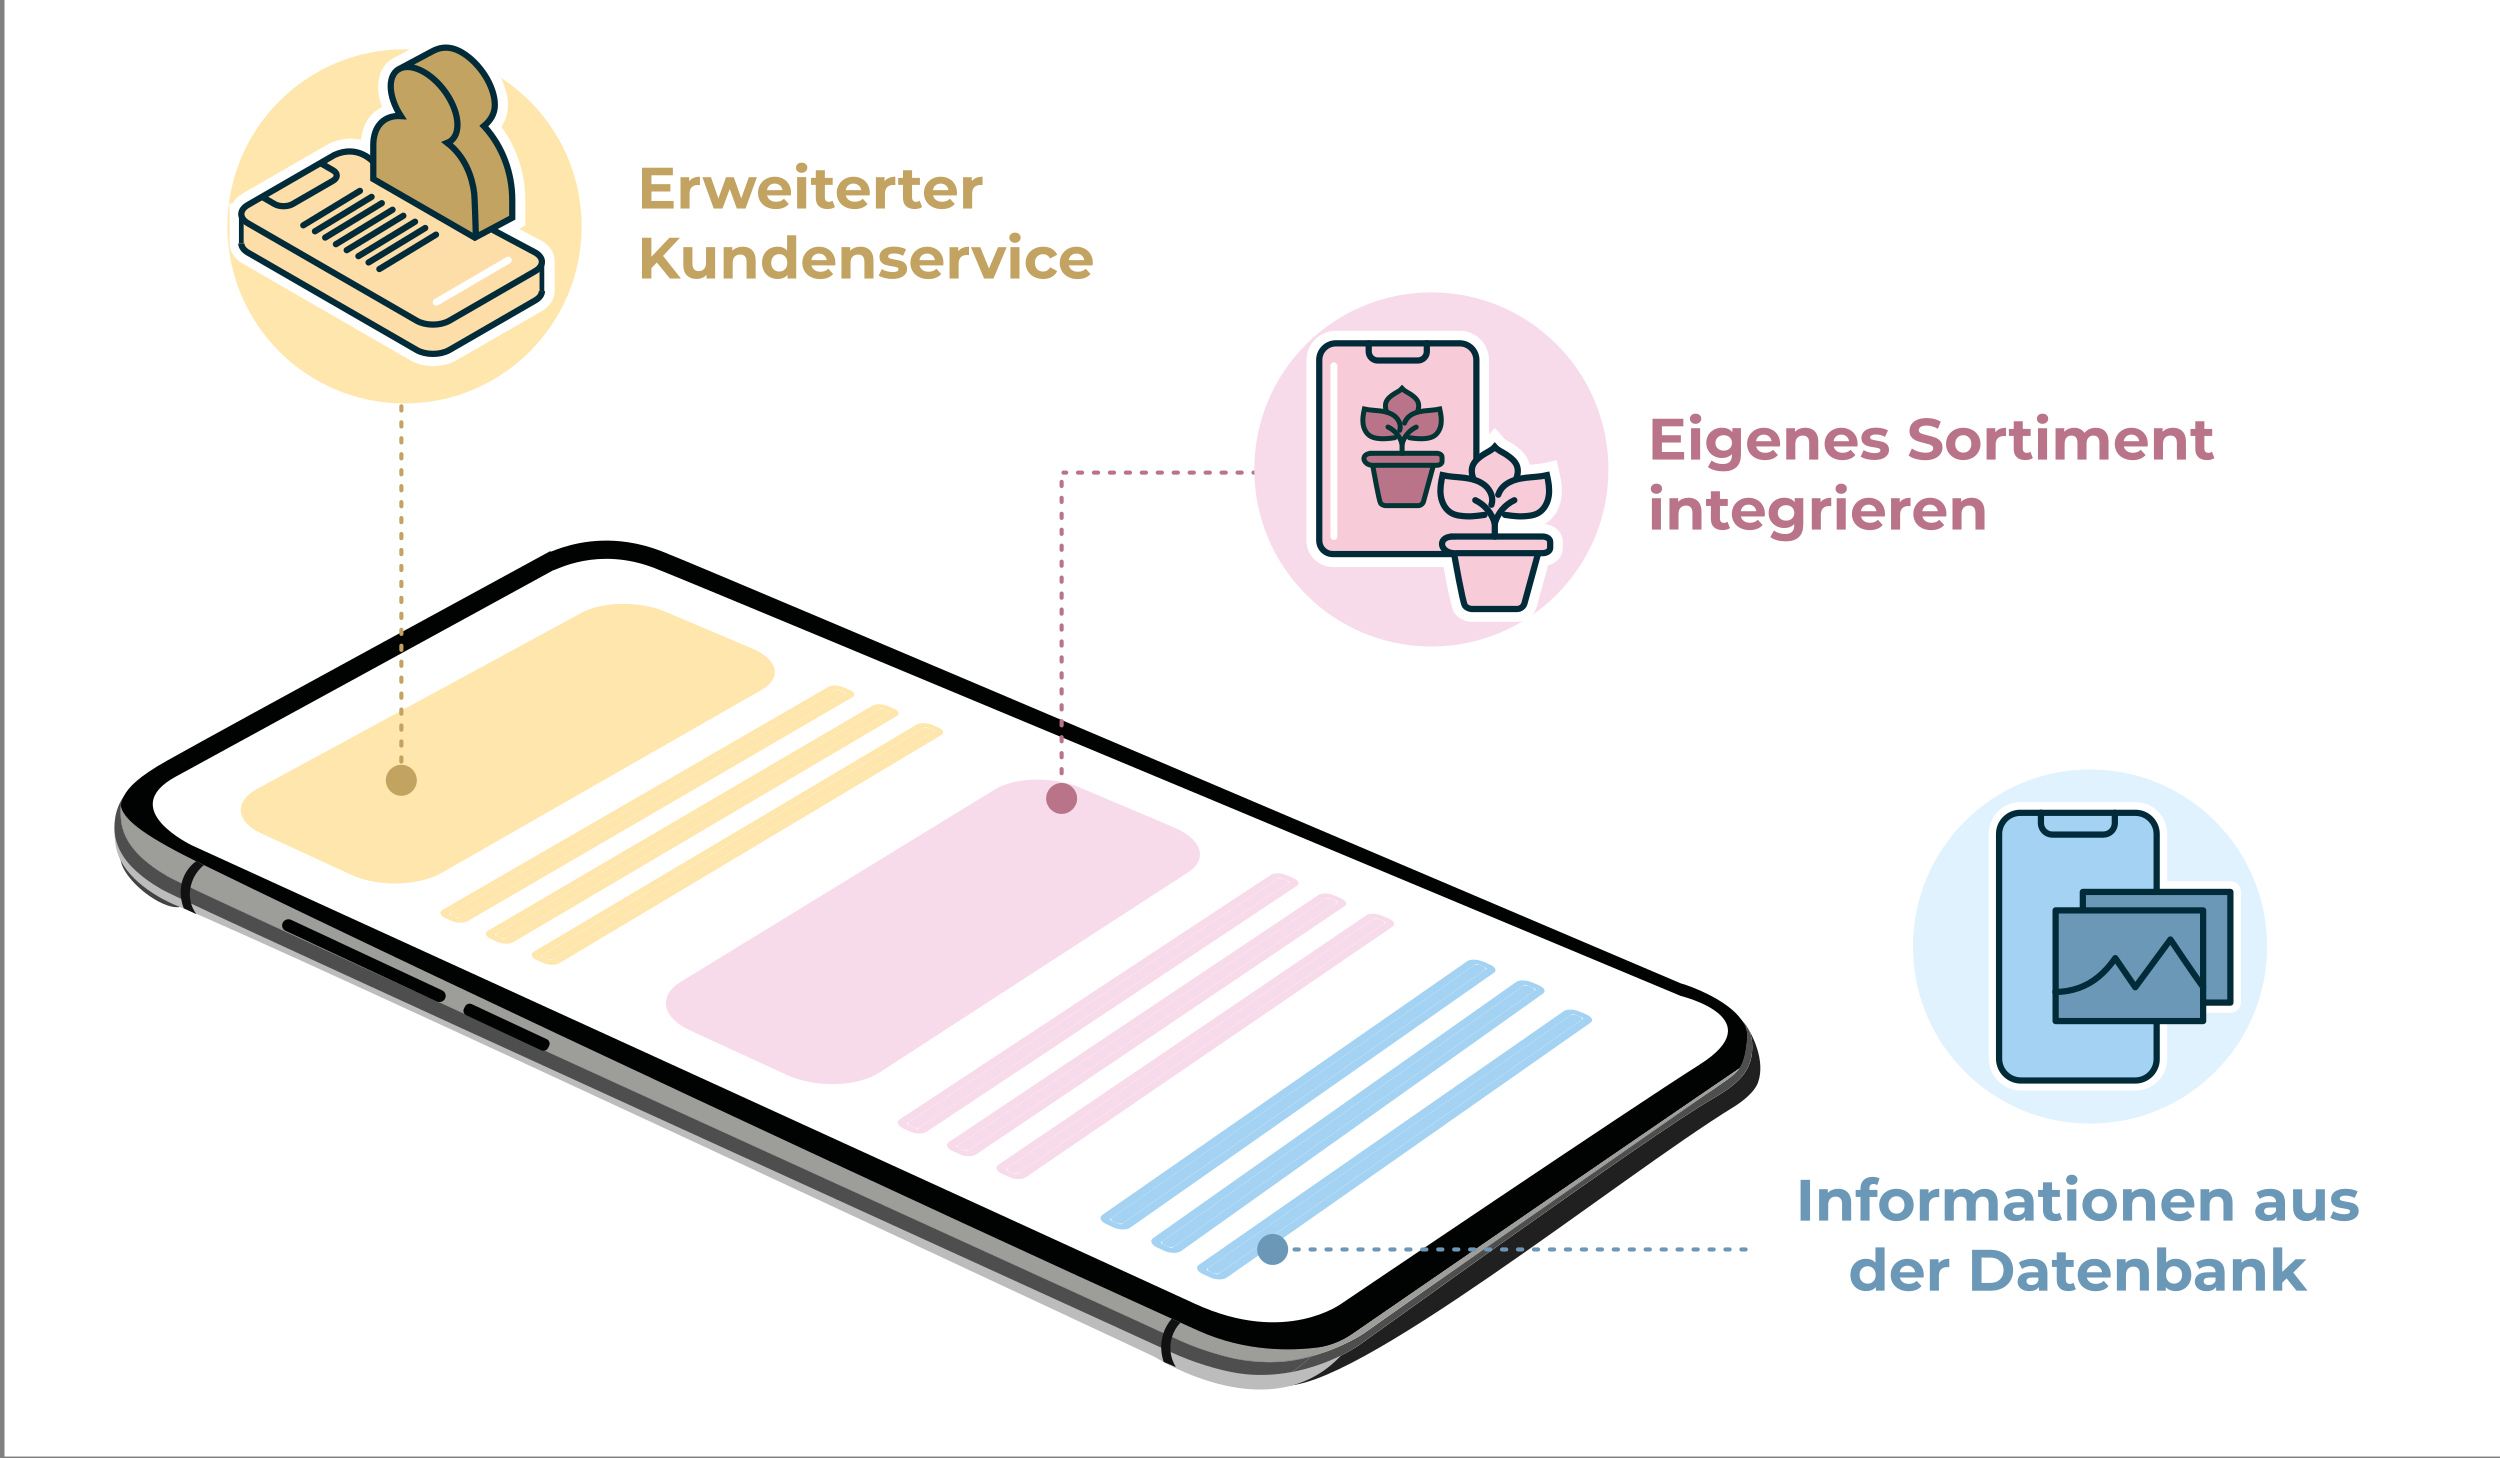 <?xml version="1.0" encoding="UTF-8"?><svg id="Ebene_1" xmlns="http://www.w3.org/2000/svg" viewBox="0 0 600 350"><rect x="0" y="0" width="600" height="350" fill="#808080" stroke="none"/><defs><style>.cls-1{stroke:#c2a360;}.cls-1,.cls-2,.cls-3,.cls-4,.cls-5,.cls-6,.cls-7,.cls-8,.cls-9,.cls-10,.cls-11,.cls-12{fill:none;}.cls-1,.cls-3,.cls-4,.cls-5,.cls-13,.cls-6,.cls-8,.cls-9,.cls-11,.cls-14{stroke-linecap:round;}.cls-1,.cls-3,.cls-4,.cls-13,.cls-8,.cls-9,.cls-11,.cls-14{stroke-linejoin:round;}.cls-1,.cls-3,.cls-9{stroke-dasharray:0 0 0 0 0 0 1 2.83;stroke-width:.99px;}.cls-2{stroke-width:1.13px;}.cls-2,.cls-5,.cls-6,.cls-7,.cls-10,.cls-12{stroke-miterlimit:10;}.cls-2,.cls-13,.cls-6,.cls-10,.cls-11,.cls-12,.cls-14{stroke:#022b39;}.cls-15{fill:#fff;}.cls-16{fill:#e0f2fd;}.cls-17{isolation:isolate;opacity:.74;}.cls-17,.cls-18{fill:#010202;}.cls-19{fill:#f8dbea;}.cls-20{fill:#c2a360;}.cls-21{fill:#9d9d9a;}.cls-3{stroke:#6b98b7;}.cls-22{fill:#fddda8;}.cls-4{stroke-width:1.7px;}.cls-4,.cls-8{stroke:#fff;}.cls-5,.cls-7{stroke:#023434;stroke-width:1.2px;}.cls-13,.cls-6,.cls-10,.cls-11,.cls-12,.cls-14{stroke-width:1.5px;}.cls-13,.cls-23{fill:#a3d2f2;}.cls-24{fill:#111;}.cls-25{fill:#c2a361;}.cls-26{fill:#4c494b;}.cls-27{fill:#f8cbd8;}.cls-28{fill:#ffe6ac;}.cls-7,.cls-10{stroke-linecap:square;}.cls-29{fill:#bdbcbc;}.cls-30,.cls-14{fill:#6b98b7;}.cls-31{fill:#202020;}.cls-8{stroke-width:1.67px;}.cls-32{fill:#ba7489;}.cls-9{stroke:#ba7489;}.cls-33{fill:#4f4e4e;}</style></defs><rect class="cls-15" x="1.08" y="-.43" width="600" height="350"/><g id="Ebene_3"><g><path class="cls-17" d="m34.28,213.83c4.11,3.39,8.58,4.86,9.97,3.28,1.4-1.58-.81-5.62-4.92-9.01s-8.58-4.86-9.97-3.28c-1.4,1.58.81,5.62,4.92,9.01Z"/><g><path class="cls-31" d="m416.92,257.08c.13-.15.25-.32.36-.48l-.19.29c-.05.07-.12.13-.18.19h.01Z"/><path class="cls-31" d="m419.31,249.28c-.35,3.4-.78,5.42-1.81,7.01h0s-.05.05-.12.09c-.05.04-.12.08-.2.13-.02,0-.04.03-.06.04-.04.03-.08.06-.13.09-.05.04-.12.09-.19.13-.04.03-.08.05-.12.08-.07.05-.14.1-.22.15-.78.52-2.01,1.37-3.81,2.6-.1.07-.2.13-.3.21-.02,0-.05.02-.07.04-.21.14-.43.29-.65.44-.63.44-1.33.91-2.09,1.43-.3.21-.62.42-.94.64-.29.19-.58.4-.88.6-.24.16-.49.33-.74.51-2.71,1.85-6.03,4.13-10.05,6.88-.23.16-.47.32-.7.48-3.36,2.3-7.18,4.93-11.54,7.91-1.16.8-2.35,1.62-3.58,2.46-.02.02-.05.04-.08.05-.61.42-1.23.85-1.87,1.28-7.1,4.88-15.4,10.58-25.05,17.22-.66.46-1.33.92-2.01,1.39-5.96,4.1-12.41,8.54-19.41,13.36-1,.69-2.02,1.39-3.05,2.1-1.7,1.17-3.43,2.36-5.19,3.58-.02.01-.03.02-.05.03-2.29,1.57-4.9,2.64-7.64,3.11.74-.84,1.51-1.78,2.31-2.84,13.57-17.99,93.99-69.95,99.91-73.77.29.81.41,1.67.32,2.55v.02Z"/><path class="cls-31" d="m419.47,246.72c-.04-.07-.09-.14-.13-.21.02.03.07.1.13.21Z"/><path class="cls-31" d="m421.92,259.82c-.84,2.35-3.93,4.68-5.87,5.87-27.08,16.61-92.42,69.44-108.71,66.77-.55-1.36.47-1.77,2.62-3.17,8.82-1.65,15.17-5.71,16.1-6.38,2.62-1.76,69.25-50.04,84.46-58.91,6.46-3.76,10.45-6.84,10-13.75-.08-1.32-.45-2.47-1.02-3.48.84,1.37,4.34,7.66,2.42,13.05h0Z"/><path class="cls-29" d="m29.92,190.87s-3.61,3.86-2.1,12.38c1.13,6.35,8.3,11.6,14.98,14.27,24.02,9.59,234.32,108.13,234.32,108.13,0,0,28.65,18.44,45.53-1.22l-18.11-.19s-4.03,1.09-9.9-.5S29.92,190.87,29.92,190.87h0Z"/><path class="cls-33" d="m416.92,257.08c.06-.06.12-.13.18-.19l.19-.29c-.12.16-.24.33-.36.48h-.01Zm2.41-10.58c-.36-.59-.81-1.13-1.31-1.62-4.46-4.41-13.54-5.05-16.16-5.78-12.79-5.45-230.9-98.34-244.54-103.68-2.63-1.03-5.33-1.76-8.01-2.17-9.04-1.39-15.85,1.14-18.51,2.23l-.34-.05-1.3.71c-.76.42-74.91,45.32-90.58,49.52-4.59,1.23-7.34,3.31-8.95,5.61-2,2.84-2.27,6.01-2.11,8.33.45,6.46,6.24,10.92,11.33,13.88,6.19,3.6,221.04,101.27,242.59,111.22,4.75,2.2,11.07,4.17,15.7,4.88,4.57.7,8.92.44,12.79-.28,1.25-.82,2.87-1.96,4.79-3.84-3.21.86-6.85,1.46-10.76,1.45h-.02c-2.58-.14-5.03-.43-7.12-.74h-.02c-4.37-.89-9.72-2.63-13.87-4.55-21.55-9.95-236.41-107.62-242.59-111.22-5.09-2.97-10.88-7.42-11.33-13.88-.07-1.07-.15-2.08-.02-3.1.57,2.93,4.42,6.56,18.01,13.26.09.04.18.09.27.13.54.26,1.08.53,1.63.8,58.03,28.41,179.75,85.11,232.29,108.88.71.32,1.4.63,2.08.94,1.51.68,2.95,1.33,4.32,1.95,11.24,5.05,22.17,4.9,29.14,3.96,2.74-.47,5.35-1.54,7.64-3.11.02,0,.03-.02.05-.03,1.76-1.22,3.5-2.41,5.19-3.58,1.03-.71,2.04-1.41,3.05-2.1,6.99-4.82,13.45-9.26,19.41-13.36.68-.47,1.34-.93,2.01-1.39,9.65-6.64,17.95-12.35,25.05-17.22.63-.44,1.25-.86,1.87-1.28.03-.02.05-.04.08-.05,1.23-.85,2.43-1.67,3.58-2.46,4.35-2.99,8.18-5.61,11.54-7.91.23-.16.47-.32.7-.48,4.02-2.75,7.34-5.02,10.05-6.88.26-.18.5-.35.74-.51.3-.2.59-.4.88-.6.32-.23.64-.44.94-.64.75-.52,1.45-.99,2.09-1.43.23-.15.44-.3.65-.44.02-.02.04-.03.07-.04.1-.07.2-.14.3-.21,1.8-1.23,3.03-2.07,3.81-2.6.08-.05.15-.1.22-.15.04-.02.08-.05.12-.08.07-.04.13-.09.19-.13.05-.03.09-.06.13-.09.02,0,.04-.02.06-.04.09-.05.15-.1.2-.13.06-.04.1-.07.12-.08h0c1.02-1.6,1.45-3.62,1.81-7.02.09-.88-.03-1.73-.32-2.55.23-.15.35-.23.35-.23l.02-.02Z"/><path class="cls-26" d="m316.77,323.33c-.71.8-1.38,1.5-2.03,2.12-3.21.86-6.85,1.46-10.76,1.45h-.02c-2.58-.14-5.03-.43-7.12-.74h-.02c-4.37-.89-9.72-2.63-13.87-4.55-21.55-9.95-236.41-107.62-242.59-111.22-5.09-2.97-10.88-7.42-11.33-13.88-.07-1.07-.15-2.08-.02-3.1.57,2.93,4.42,6.56,18.01,13.26.09.04.18.09.27.13.54.26,1.08.53,1.63.8,58.03,28.41,179.75,85.11,232.29,108.88.71.32,1.4.63,2.08.94,1.51.68,2.95,1.33,4.32,1.95,11.24,5.05,22.17,4.9,29.14,3.96h.02Z"/><path class="cls-21" d="m316.77,323.33c-.71.8-1.38,1.5-2.03,2.12-3.21.86-6.85,1.46-10.76,1.45h-.02c-2.58-.14-5.03-.43-7.12-.74h-.02c-4.37-.89-9.72-2.63-13.87-4.55-21.55-9.95-236.41-107.62-242.59-111.22-5.09-2.97-10.88-7.42-11.33-13.88-.07-1.07-.15-2.08-.02-3.1.57,2.93,4.42,6.56,18.01,13.26.09.04.18.09.27.13.54.26,1.08.53,1.63.8,58.03,28.41,179.75,85.11,232.29,108.88.71.32,1.4.63,2.08.94,1.51.68,2.95,1.33,4.32,1.95,11.24,5.05,22.17,4.9,29.14,3.96h.02Z"/><path class="cls-21" d="m417.29,256.6l-.19.29c-.05.07-.12.13-.18.19.13-.15.25-.32.36-.48h.01Z"/><path class="cls-21" d="m296.84,326.17c2.09.31,4.53.6,7.12.74-1.71,0-3.49-.13-5.3-.41-.58-.09-1.19-.2-1.81-.32h-.01Z"/><path class="cls-33" d="m410.51,264.01c-15.22,8.87-81.85,57.14-84.46,58.91-.92.67-7.28,4.73-16.1,6.38,1.25-.82,2.87-1.96,4.79-3.84,3.87-1.03,7.1-2.45,9.37-3.61.11-.05.18-.1.22-.12,1.74-.91,2.86-1.64,3.22-1.9.39-.26,2.2-1.53,5.04-3.55l.93-.66c16.66-11.77,62.92-44.52,77.16-53.84l3.71-2.58c.89-.63,1.79-1.32,2.54-2.12.06-.06.12-.13.18-.19l.19-.29c.07-.1.14-.19.2-.3h0c1.02-1.6,1.45-3.62,1.81-7.02.09-.88-.03-1.73-.32-2.55.23-.15.35-.23.35-.23h0c.04.08.08.15.13.22,0,.02.02.04.03.05.57,1.01.93,2.16,1.02,3.48.44,6.91-3.55,9.99-10,13.75h-.01Z"/><path class="cls-21" d="m417.49,256.3c-.06.1-.13.2-.2.3-.12.16-.24.33-.36.48-.75.8-1.64,1.5-2.54,2.12l-3.71,2.58c-14.24,9.32-60.49,42.07-77.16,53.84l-.93.66c-2.85,2.01-4.65,3.28-5.04,3.55-.35.26-1.48.99-3.22,1.9-.04.02-.11.06-.22.12-2.26,1.16-5.49,2.58-9.37,3.61.64-.62,1.32-1.32,2.03-2.12,2.74-.47,5.35-1.54,7.64-3.11.02,0,.03-.02.05-.03,1.76-1.22,3.5-2.41,5.19-3.58,1.03-.71,2.04-1.41,3.05-2.1,6.99-4.82,13.45-9.26,19.41-13.36.68-.47,1.34-.93,2.01-1.39,9.65-6.64,17.95-12.35,25.05-17.22.63-.44,1.25-.86,1.87-1.28.03-.02.05-.04.08-.05,1.23-.85,2.43-1.67,3.58-2.46,4.35-2.99,8.18-5.61,11.54-7.91.23-.16.47-.32.7-.48,4.02-2.75,7.34-5.02,10.05-6.88.26-.18.5-.35.74-.51.3-.2.59-.4.88-.6.32-.23.64-.44.94-.64.75-.52,1.45-.99,2.09-1.43.23-.15.44-.3.65-.44.02-.02.04-.03.07-.04.1-.07.2-.14.3-.21,1.8-1.23,3.03-2.07,3.81-2.6.08-.05.15-.1.22-.15.04-.02.08-.05.12-.08.07-.04.13-.09.19-.13.05-.03.09-.06.13-.09.02,0,.04-.02.06-.04.09-.05.15-.1.2-.13.06-.04.1-.07.12-.08l-.02-.02Z"/><path class="cls-18" d="m419.31,249.28c-.35,3.4-.78,5.42-1.81,7.01h0s-.05.05-.12.09c-.05.04-.12.08-.2.13-.02,0-.04.03-.06.04-.04.03-.08.06-.13.09-.05.04-.12.09-.19.13-.04.03-.08.05-.12.08-.07.05-.14.1-.22.15-.78.52-2.01,1.37-3.81,2.6-.1.07-.2.13-.3.21-.02,0-.05.02-.07.04-.21.14-.43.29-.65.44-.63.44-1.33.91-2.09,1.43-.3.21-.62.42-.94.64-.29.19-.58.4-.88.6-.24.16-.49.33-.74.51-2.71,1.85-6.03,4.13-10.05,6.88-.23.16-.47.32-.7.48-3.36,2.3-7.18,4.93-11.54,7.91-1.16.8-2.35,1.62-3.58,2.46-.02.02-.05.04-.08.05-.61.42-1.23.85-1.87,1.28-7.1,4.88-15.4,10.58-25.05,17.22-.66.46-1.33.92-2.01,1.39-5.96,4.1-12.41,8.54-19.41,13.36-1,.69-2.02,1.39-3.05,2.1-1.7,1.17-3.43,2.36-5.19,3.58-.02.01-.03.02-.05.03-2.29,1.57-4.9,2.64-7.64,3.11-6.97.94-17.9,1.09-29.14-3.96-1.37-.62-2.82-1.27-4.32-1.95-.68-.31-1.37-.62-2.08-.94-52.53-23.77-174.25-80.47-232.29-108.88-.55-.27-1.09-.54-1.63-.8-.09-.04-.18-.09-.27-.13-13.6-6.7-17.44-10.33-18.01-13.26.09-.71.27-1.42.63-2.15,1.11-2.36,3.88-5.01,10.45-8.7,14.13-7.94,89.81-49.1,90.57-49.52l1.3-.71.33.05c2.67-1.08,9.48-3.61,18.52-2.22,2.68.41,5.38,1.14,8.01,2.17,13.64,5.34,231.75,98.23,244.54,103.68,2.69.75,11.35,4.04,14.66,8.86.41.59.74,1.21.96,1.85.29.81.41,1.67.32,2.55v.02Z"/><path class="cls-15" d="m132.76,136.87c.54.08,10.63-5.9,24.48-.47,13.85,5.43,246.17,102.64,246.17,102.64,0,0,22.17,5.33,4.42,16.51-15.33,9.66-85.65,57.16-85.65,57.16,0,0-13.42,10.33-35.44.17-22.02-10.16-240.59-109.95-240.59-109.95,0,0-18.39-8.7-3.97-16.54,14.41-7.84,90.58-49.52,90.58-49.52h0Z"/><g><path class="cls-28" d="m182.85,165.53l-76.93,44c-5.5,3.15-15.23,3.35-21.55.45l-21.63-9.94c-6.19-2.85-6.65-7.65-1.08-10.68l77.95-42.31c4.99-2.71,13.96-2.83,19.98-.28l21.01,8.91c6.14,2.6,7.18,7.03,2.25,9.85h0Z"/><path class="cls-19" d="m285.25,209.29l-74.22,48.14c-5.32,3.45-15.31,3.72-22.14.58l-23.33-10.72c-6.68-3.07-7.67-8.3-2.26-11.61l75.5-46.24c4.83-2.96,14.01-3.13,20.48-.39l22.56,9.57c6.59,2.8,8.16,7.59,3.42,10.67h-.01Z"/><g><path class="cls-28" d="m202.58,166.78l-91.75,53.29c-.4.23-1.09.25-1.55.03l-.78-.36c-.46-.21-.51-.57-.11-.8l91.82-53.17c.35-.2.99-.21,1.44-.02l.75.32c.45.19.53.51.18.71h0Z"/><path class="cls-28" d="m200.55,165.57c.16-.09.49-.08.74.02l1.48.63c.25.1.31.27.15.36l-92.48,53.71c-.18.11-.54.1-.79-.02l-1.53-.7c-.25-.12-.31-.3-.13-.4l92.55-53.59m-1.72-.73l-92.6,53.51c-.89.51-.61,1.39.61,1.95l1.53.7c1.23.57,2.95.61,3.84.09l92.42-53.79c.78-.45.44-1.24-.75-1.74l-1.48-.63c-1.19-.51-2.79-.55-3.58-.1h0Z"/></g><g><path class="cls-28" d="m213.2,171.28l-91.43,53.79c-.39.23-1.09.25-1.55.03l-.78-.36c-.46-.21-.52-.57-.12-.8l91.5-53.68c.35-.2.99-.21,1.44-.02l.76.32c.45.19.53.51.19.72h-.01Z"/><path class="cls-28" d="m211.14,170.07c.16-.09.49-.09.74.02l1.49.63c.25.11.32.27.16.36l-92.15,54.22c-.18.11-.54.1-.79-.02l-1.54-.71c-.26-.12-.31-.3-.13-.41l92.23-54.1m-1.73-.73l-92.28,54.02c-.89.52-.6,1.4.64,1.97l1.54.71c1.24.57,2.97.61,3.85.09l92.1-54.3c.78-.46.43-1.25-.77-1.76l-1.49-.63c-1.2-.51-2.81-.55-3.59-.1h0Z"/></g><g><path class="cls-28" d="m223.89,175.83l-91.1,54.31c-.39.23-1.09.25-1.56.04l-.79-.36c-.47-.21-.53-.58-.13-.81l91.18-54.19c.35-.21.99-.22,1.45-.02l.77.33c.45.19.54.52.19.72v-.02Z"/><path class="cls-28" d="m221.82,174.6c.16-.1.49-.09.74.02l1.5.64c.25.11.32.27.16.36l-91.82,54.74c-.18.11-.54.1-.8-.02l-1.55-.71c-.26-.12-.32-.3-.14-.41l91.9-54.62m-1.74-.74l-91.95,54.54c-.88.52-.59,1.42.66,1.99l1.55.71c1.25.57,2.99.61,3.87.09l91.77-54.82c.77-.46.42-1.26-.79-1.77l-1.5-.64c-1.21-.51-2.82-.56-3.6-.09h-.01Z"/></g><g><path class="cls-19" d="m309.12,212.03l-88.29,58.49c-.38.25-1.1.27-1.59.04l-.84-.39c-.5-.23-.59-.62-.21-.87l88.38-58.37c.34-.22,1-.24,1.48-.03l.81.35c.48.2.6.55.26.77h0Z"/><path class="cls-19" d="m306.89,210.72c.15-.1.49-.09.76.02l1.59.68c.27.11.35.29.2.39l-88.99,58.96c-.18.12-.54.11-.82-.02l-1.65-.76c-.27-.13-.35-.32-.18-.44l89.08-58.83m-1.85-.78l-89.14,58.73c-.86.56-.48,1.52.85,2.13l1.65.76c1.33.61,3.11.65,3.97.08l88.92-59.05c.75-.5.31-1.35-.97-1.89l-1.59-.68c-1.28-.54-2.94-.58-3.69-.09h0Z"/></g><g><path class="cls-19" d="m320.56,216.88l-87.89,59.07c-.38.26-1.1.28-1.6.05l-.85-.39c-.5-.23-.6-.62-.22-.88l87.98-58.94c.33-.22,1-.24,1.48-.03l.82.35c.48.21.61.55.27.78h.01Z"/><path class="cls-19" d="m318.31,215.57c.15-.1.5-.1.76.02l1.61.68c.27.11.36.29.21.39l-88.58,59.53c-.18.12-.54.11-.82-.02l-1.67-.76c-.28-.13-.36-.33-.18-.44l88.67-59.4m-1.86-.79l-88.74,59.31c-.85.57-.46,1.54.88,2.15l1.67.77c1.34.62,3.13.65,3.98.08l88.51-59.63c.75-.5.3-1.36-1-1.91l-1.61-.68c-1.29-.55-2.95-.59-3.7-.09h0Z"/></g><g><path class="cls-19" d="m332.08,221.78l-87.47,59.65c-.38.26-1.1.28-1.6.05l-.86-.39c-.51-.23-.61-.63-.23-.89l87.57-59.52c.33-.23,1-.24,1.49-.03l.83.35c.49.21.62.56.28.79h0Z"/><path class="cls-19" d="m329.81,220.46c.15-.1.5-.1.76.02l1.62.69c.27.11.36.29.21.4l-88.17,60.12c-.17.12-.54.11-.82-.02l-1.68-.77c-.28-.13-.36-.33-.19-.45l88.26-59.99m-1.88-.8l-88.33,59.89c-.85.58-.44,1.55.91,2.17l1.68.77c1.35.62,3.15.66,4,.08l88.1-60.22c.74-.51.28-1.37-1.02-1.92l-1.62-.69c-1.3-.55-2.97-.59-3.71-.09h-.01Z"/></g><g><path class="cls-23" d="m356.36,232.83l-86.75,60.65c-.38.26-1.1.28-1.61.05l-.87-.4c-.51-.24-.62-.64-.25-.9l86.85-60.52c.33-.23,1-.25,1.49-.04l.84.36c.5.21.63.57.3.8h0Z"/><path class="cls-23" d="m354.05,231.49c.15-.11.5-.1.77.02l1.64.7c.27.12.37.3.22.4l-87.43,61.13c-.17.12-.54.11-.83-.02l-1.7-.78c-.28-.13-.37-.33-.2-.45l87.53-61m-1.9-.81l-87.6,60.9c-.84.59-.42,1.58.96,2.21l1.7.78c1.37.63,3.18.67,4.02.08l87.36-61.23c.74-.52.26-1.39-1.07-1.95l-1.64-.7c-1.32-.56-2.99-.6-3.73-.09h0Z"/></g><g><path class="cls-23" d="m368.14,237.83l-86.31,61.26c-.37.27-1.1.29-1.62.05l-.88-.4c-.52-.24-.63-.64-.26-.91l86.41-61.12c.33-.23,1-.25,1.5-.04l.84.36c.5.21.64.57.31.8h.01Z"/><path class="cls-23" d="m365.8,236.48c.15-.11.5-.1.77.02l1.66.7c.28.12.38.3.22.41l-86.99,61.74c-.17.12-.54.12-.83-.02l-1.72-.79c-.29-.13-.38-.34-.2-.46l87.09-61.6m-1.92-.81l-87.16,61.5c-.84.59-.4,1.59.98,2.23l1.72.79c1.39.64,3.2.67,4.03.07l86.92-61.84c.73-.52.24-1.4-1.09-1.97l-1.65-.7c-1.33-.56-3.01-.6-3.74-.09h-.01Z"/></g><g><path class="cls-23" d="m379.53,244.82l-86.75,60.65c-.38.26-1.1.28-1.61.05l-.87-.4c-.51-.24-.62-.64-.25-.9l86.85-60.52c.33-.23,1-.25,1.49-.04l.84.36c.5.21.63.57.3.8h0Z"/><path class="cls-23" d="m377.22,243.48c.15-.11.5-.1.77.02l1.64.7c.27.12.37.3.22.4l-87.43,61.13c-.17.12-.54.11-.83-.02l-1.7-.78c-.28-.13-.37-.33-.2-.45l87.53-61m-1.9-.81l-87.6,60.9c-.84.59-.42,1.58.96,2.21l1.7.78c1.37.63,3.18.67,4.02.08l87.36-61.23c.74-.52.26-1.39-1.07-1.95l-1.64-.7c-1.32-.56-2.99-.6-3.73-.09h0Z"/></g></g><path class="cls-21" d="m324.11,321.84c-1.59.87-10.7,5.56-20.12,5.06,8.64.03,16-2.93,20.12-5.06Z"/><path class="cls-24" d="m282.19,328.08l-2.9-1.2c-.78-2.29-.8-4.69-.08-6.88.42-1.27,1.09-2.46,2.01-3.52.71.32,1.4.63,2.08.94-.96,1.02-1.64,2.21-2.03,3.48-.72,2.35-.45,4.95.92,7.16v.02Z"/><path class="cls-21" d="m410.68,261.79l-77.16,53.84c16.66-11.77,62.92-44.52,77.16-53.84h0Z"/></g><path class="cls-24" d="m45.6,213.77c-.19,1.92.26,3.89,1.46,5.51-.02.02-.05.04-.07.05l-2.88-1.33c-.68-1.76-.91-3.59-.64-5.33.33-2.27,1.5-4.4,3.58-5.99.09.04.18.09.27.13.54.26,1.08.53,1.63.8-1.93,1.54-3.11,3.83-3.34,6.17h0Z"/><g><path class="cls-18" d="m106.82,239.65h0c.37-.73.05-1.61-.71-1.96l-36.22-16.92c-.76-.35-1.67-.05-2.03.69h0c-.37.73-.05,1.61.71,1.96l36.22,16.92c.76.35,1.67.05,2.03-.68h0Z"/><path class="cls-18" d="m131.53,251.52l.27-.54c.29-.58.04-1.28-.56-1.57l-18.01-8.41c-.6-.28-1.33-.04-1.62.55l-.27.54c-.29.58-.04,1.28.56,1.57l18.01,8.41c.6.28,1.33.04,1.62-.55Z"/></g></g></g><g><circle class="cls-16" cx="501.61" cy="227.17" r="42.5"/><g><path class="cls-15" d="m512.54,195.02c2.81,0,5.08,2.28,5.08,5.08v13.91-.76,40.87c0,2.84-2.3,5.13-5.13,5.13h-27.44c-2.9,0-5.25-2.35-5.25-5.25v-53.91c0-2.81,2.28-5.08,5.08-5.08h27.66m0-2.5h-27.66c-4.18,0-7.58,3.4-7.58,7.58v53.91c0,4.27,3.48,7.75,7.75,7.75h27.44c4.21,0,7.63-3.42,7.63-7.63v-54.03c0-4.18-3.4-7.58-7.58-7.58h0Z"/><path class="cls-15" d="m535.32,214.02v26.55h-35.4v-26.55h35.4m0-2.5h-35.4c-1.38,0-2.5,1.12-2.5,2.5v26.55c0,1.38,1.12,2.5,2.5,2.5h35.4c1.38,0,2.5-1.12,2.5-2.5v-26.55c0-1.38-1.12-2.5-2.5-2.5h0Z"/></g><g><path class="cls-13" d="m517.6,214.07v-13.91c0-2.81-2.28-5.08-5.08-5.08h-27.66c-2.81,0-5.08,2.28-5.08,5.08v53.91c0,2.9,2.35,5.25,5.25,5.25h27.44c2.84,0,5.13-2.3,5.13-5.13v-40.87"/><path class="cls-11" d="m489.82,195.07v2.48c0,1.52,1.23,2.75,2.75,2.75h12.24c1.52,0,2.75-1.23,2.75-2.75v-2.48"/><polyline class="cls-14" points="499.88 220.56 499.88 214.07 535.29 214.07 535.29 240.62 528.74 240.62"/><rect class="cls-14" x="493.35" y="218.5" width="35.4" height="26.55"/><path class="cls-11" d="m528.74,236.89c-2.28-3.11-7.84-11.41-7.84-11.41l-8.44,11.46-4.79-6.99c-1.28,1.87-2.65,3.33-4.02,4.47-2.89,2.41-6.57,3.65-10.33,3.65h0"/></g></g><circle class="cls-28" cx="97.09" cy="54.33" r="42.5"/><g><path class="cls-22" d="m103.97,86.64c-1.8,0-3.53-.43-4.87-1.2l-40.27-23.25c-1.62-.94-2.52-2.3-2.52-3.83v-6.99c0-1.53.9-2.89,2.52-3.83l20.71-11.96.05-.02c1.49-.68,3-1.03,4.47-1.03,1.3,0,2.55.27,3.75.8v-.39c0-2.91.89-5.29,2.58-6.88.81-.76,1.79-1.32,2.88-1.65-.86-1.91-1.31-3.81-1.31-5.56,0-2.62,1.03-4.66,2.89-5.73.18-.1.36-.19.54-.27l7.48-3.99c1.07-.57,2.09-.92,3.11-1.04.35-.05.71-.07,1.06-.07,1.57,0,3.09.44,4.66,1.34,5,2.89,8.92,9.13,8.92,14.21,0,1.9-.65,3.62-1.92,5.15,3.93,4.9,6.08,11.09,6.08,17.57v5.35l-2.91,1.55,7.41,3.95c1.59.91,2.48,2.21,2.57,3.67.01,7.57,0,7.67-.02,7.8-.21,1.29-1.09,2.45-2.49,3.26l-20.49,11.83c-1.34.77-3.07,1.2-4.87,1.2Z"/><path class="cls-15" d="m107.05,11c1.34,0,2.67.39,4.03,1.18,4.57,2.64,8.29,8.53,8.29,13.13,0,1.93-.77,3.6-2.34,5.11,4.19,4.8,6.5,11.04,6.5,17.62v4.6l-4.32,2.3,9.48,5.05c1.19.69,1.85,1.62,1.91,2.64,0,0,.01,7.4,0,7.53-.15.92-.8,1.75-1.88,2.37l-20.49,11.83c-1.19.69-2.72,1.03-4.24,1.03s-3.05-.34-4.24-1.03l-40.27-23.25c-1.22-.7-1.89-1.68-1.89-2.75v-6.99h0c0-1.07.67-2.04,1.89-2.75l20.66-11.93c1.12-.51,2.47-.92,3.95-.92,1.57,0,3.28.46,5,1.73v-2.56c0-2.55.76-4.62,2.19-5.97,1.03-.97,2.36-1.52,3.9-1.64-1.25-2.22-1.93-4.48-1.93-6.48,0-2.15.8-3.81,2.26-4.65.15-.09.3-.16.46-.23l7.52-4.02c.94-.5,1.81-.8,2.67-.91.3-.04.6-.06.9-.06m0-2.5c-.41,0-.82.03-1.22.08-1.17.15-2.32.53-3.53,1.18l-7.43,3.97c-.21.09-.42.2-.62.31-2.24,1.29-3.52,3.78-3.52,6.82,0,1.55.32,3.19.93,4.86-.77.37-1.48.86-2.1,1.44-1.67,1.57-2.67,3.78-2.92,6.44-.83-.21-1.69-.32-2.56-.32-1.65,0-3.33.39-4.99,1.14l-.11.05-.1.06-20.66,11.93c-1.1.64-1.94,1.47-2.48,2.41h-.66v2.5s0,6.99,0,6.99c0,1.97,1.15,3.76,3.15,4.91l40.27,23.25c1.53.88,3.48,1.36,5.49,1.36s3.96-.48,5.49-1.36l20.5-11.83c1.73-1,2.83-2.47,3.1-4.14.04-.26.05-.33.04-7.93v-.07s0-.07,0-.07c-.11-1.9-1.23-3.55-3.15-4.66l-.04-.02-.04-.02-5.34-2.84.18-.1,1.32-.71v-6.1c0-6.43-2.03-12.59-5.75-17.58,1.06-1.55,1.6-3.27,1.6-5.15,0-5.49-4.19-12.2-9.54-15.29-1.74-1-3.51-1.51-5.28-1.51h0Z"/></g><line class="cls-4" x1="104.71" y1="72.52" x2="121.97" y2="62.45"/><path class="cls-25" d="m113.66,57.32l-24.56-14.18v-8.32c0-2.52.75-4.56,2.16-5.89,1.01-.95,2.33-1.5,3.85-1.62-1.24-2.19-1.91-4.43-1.91-6.4,0-2.13.79-3.76,2.24-4.59.15-.08.3-.16.46-.23l7.43-3.97c.93-.49,1.79-.79,2.64-.9,1.63-.21,3.23.15,4.88,1.1,4.51,2.61,8.19,8.42,8.19,12.96,0,1.9-.76,3.56-2.32,5.04,4.16,4.78,6.42,10.92,6.42,17.4v4.54l-9.46,5.04Z"/><g><line class="cls-2" x1="57.91" y1="58.41" x2="57.91" y2="51.38"/><path class="cls-12" d="m118.23,55.16l10.23,5.45c2.13,1.23,2.13,3.22,0,4.45l-20.6,11.9c-2.18,1.26-5.71,1.26-7.88,0l-40.48-23.37c-2.11-1.22-2.11-3.19,0-4.41l20.77-11.99c5.68-2.59,9.16,1.62,9.35,1.65"/><path class="cls-12" d="m130.06,69.86c0,.81-.53,1.61-1.6,2.23l-20.6,11.9c-2.18,1.26-5.71,1.26-7.88,0l-40.48-23.37c-1.05-.61-1.58-1.41-1.58-2.2"/><path class="cls-12" d="m62.87,47.23l3.02,1.74c1.2.69,3.15.69,4.35,0l9.68-5.59c1.2-.69,1.2-1.82,0-2.51l-3.02-1.74"/><line class="cls-2" x1="130.05" y1="62.69" x2="130.06" y2="69.86"/><path class="cls-12" d="m95.54,16.7l8.18-4.37c.77-.41,1.6-.73,2.47-.84,1.33-.17,2.82.04,4.56,1.04,4.42,2.55,8.01,8.21,8.01,12.64,0,2.26-1.16,3.85-2.62,5.08.04.04.08.09.12.13,4.36,4.81,6.68,11.14,6.68,17.63v4.24l-8.98,4.78-24.37-14.07v-8.1c0-4.72,2.69-7.25,6.61-7.01-1.5-2.32-2.43-4.9-2.43-7.15,0-4.42,3.59-5.94,8.01-3.39,4.42,2.55,8.01,8.21,8.01,12.64,0,2.26-.94,3.75-2.43,4.34,4.11,3.15,5.96,7.93,6.46,12.16.1.86.4,9.71.4,10.5"/><line class="cls-6" x1="72.79" y1="54.08" x2="86.38" y2="45.81"/><line class="cls-6" x1="75.59" y1="55.51" x2="89.18" y2="47.25"/><line class="cls-6" x1="78.04" y1="57.02" x2="91.63" y2="48.76"/><line class="cls-6" x1="80.62" y1="58.61" x2="94.21" y2="50.34"/><line class="cls-6" x1="83.21" y1="60.04" x2="96.8" y2="51.78"/><line class="cls-6" x1="86.02" y1="61.48" x2="99.61" y2="53.21"/><line class="cls-6" x1="88.46" y1="62.99" x2="102.05" y2="54.72"/><line class="cls-6" x1="91.05" y1="64.57" x2="104.64" y2="56.31"/></g><g><line class="cls-1" x1="96.33" y1="97.52" x2="96.33" y2="187.45"/><path class="cls-20" d="m92.6,187.27c0,2.06,1.67,3.72,3.72,3.72s3.72-1.67,3.72-3.72-1.67-3.72-3.72-3.72-3.72,1.67-3.72,3.72Z"/></g><g><line class="cls-3" x1="418.94" y1="299.87" x2="305.25" y2="299.87"/><path class="cls-30" d="m305.44,296.15c-2.06,0-3.72,1.67-3.72,3.72s1.67,3.72,3.72,3.72,3.72-1.67,3.72-3.72-1.67-3.72-3.72-3.72Z"/></g><g><line class="cls-9" x1="254.79" y1="115.64" x2="254.79" y2="191.81"/><path class="cls-32" d="m251.07,191.63c0,2.06,1.67,3.72,3.72,3.72s3.72-1.67,3.72-3.72-1.67-3.72-3.72-3.72-3.72,1.67-3.72,3.72Z"/></g><line class="cls-9" x1="301.84" y1="113.43" x2="255.23" y2="113.43"/><g><path class="cls-25" d="m161.67,48.23v1.82h-7.59v-9.8h7.41v1.82h-5.15v2.13h4.55v1.76h-4.55v2.27h5.33Z"/><path class="cls-25" d="m166.46,42.69c.44-.19.95-.28,1.53-.28v2.02c-.24-.02-.41-.03-.49-.03-.63,0-1.12.17-1.47.52-.35.35-.53.88-.53,1.57v3.56h-2.18v-7.53h2.09v.99c.26-.36.61-.64,1.06-.83Z"/><path class="cls-25" d="m181.66,42.52l-2.73,7.53h-2.1l-1.69-4.68-1.75,4.68h-2.1l-2.72-7.53h2.06l1.78,5.1,1.85-5.1h1.85l1.79,5.1,1.83-5.1h1.93Z"/><path class="cls-25" d="m189.81,46.9h-5.7c.1.47.35.84.73,1.11.38.27.86.41,1.43.41.39,0,.74-.06,1.04-.17.3-.12.59-.3.85-.55l1.16,1.26c-.71.81-1.75,1.22-3.11,1.22-.85,0-1.6-.17-2.25-.5-.65-.33-1.16-.79-1.51-1.38-.35-.59-.53-1.25-.53-2s.17-1.4.52-2c.35-.59.83-1.05,1.44-1.39.61-.33,1.29-.5,2.05-.5s1.4.16,2,.48c.6.32,1.07.77,1.41,1.36.34.59.51,1.28.51,2.07,0,.03-.01.22-.04.59Zm-5.11-2.42c-.34.28-.54.66-.62,1.15h3.71c-.07-.48-.28-.86-.62-1.14s-.75-.43-1.23-.43-.91.14-1.25.42Z"/><path class="cls-25" d="m191.42,41.12c-.25-.23-.38-.52-.38-.87s.13-.63.38-.87.58-.35.98-.35.73.11.98.34c.25.22.38.5.38.84,0,.36-.13.67-.38.9s-.58.36-.98.36-.73-.12-.98-.35Zm-.11,1.4h2.18v7.53h-2.18v-7.53Z"/><path class="cls-25" d="m200.38,49.69c-.21.16-.48.28-.79.36-.31.08-.64.12-.99.12-.9,0-1.59-.23-2.08-.69-.49-.46-.73-1.13-.73-2.02v-3.09h-1.16v-1.68h1.16v-1.83h2.18v1.83h1.88v1.68h-1.88v3.07c0,.32.08.56.25.74.16.17.39.26.69.26.35,0,.64-.09.88-.28l.59,1.54Z"/><path class="cls-25" d="m208.71,46.9h-5.7c.1.47.35.84.73,1.11.38.27.86.41,1.43.41.39,0,.74-.06,1.04-.17.3-.12.59-.3.85-.55l1.16,1.26c-.71.81-1.75,1.22-3.11,1.22-.85,0-1.6-.17-2.25-.5-.65-.33-1.16-.79-1.51-1.38-.35-.59-.53-1.25-.53-2s.17-1.4.52-2c.35-.59.83-1.05,1.44-1.39.61-.33,1.29-.5,2.05-.5s1.4.16,2,.48c.6.32,1.07.77,1.41,1.36.34.59.51,1.28.51,2.07,0,.03-.01.22-.04.59Zm-5.11-2.42c-.34.28-.54.66-.62,1.15h3.71c-.07-.48-.28-.86-.62-1.14s-.75-.43-1.23-.43-.91.14-1.25.42Z"/><path class="cls-25" d="m213.35,42.69c.44-.19.95-.28,1.53-.28v2.02c-.24-.02-.41-.03-.49-.03-.63,0-1.12.17-1.47.52-.35.35-.53.88-.53,1.57v3.56h-2.18v-7.53h2.09v.99c.26-.36.61-.64,1.06-.83Z"/><path class="cls-25" d="m221.31,49.69c-.21.16-.48.28-.79.36-.31.08-.64.12-.99.12-.9,0-1.59-.23-2.08-.69-.49-.46-.73-1.13-.73-2.02v-3.09h-1.16v-1.68h1.16v-1.83h2.18v1.83h1.88v1.68h-1.88v3.07c0,.32.08.56.25.74.16.17.39.26.69.26.35,0,.64-.09.88-.28l.59,1.54Z"/><path class="cls-25" d="m229.64,46.9h-5.7c.1.47.35.84.73,1.11.38.27.86.41,1.43.41.39,0,.74-.06,1.04-.17.3-.12.59-.3.85-.55l1.16,1.26c-.71.81-1.75,1.22-3.11,1.22-.85,0-1.6-.17-2.25-.5-.65-.33-1.16-.79-1.51-1.38-.35-.59-.53-1.25-.53-2s.17-1.4.52-2c.35-.59.83-1.05,1.44-1.39.61-.33,1.29-.5,2.05-.5s1.4.16,2,.48c.6.32,1.07.77,1.41,1.36.34.59.51,1.28.51,2.07,0,.03-.01.22-.04.59Zm-5.11-2.42c-.34.28-.54.66-.62,1.15h3.71c-.07-.48-.28-.86-.62-1.14s-.75-.43-1.23-.43-.91.14-1.25.42Z"/><path class="cls-25" d="m234.28,42.69c.44-.19.95-.28,1.53-.28v2.02c-.24-.02-.41-.03-.49-.03-.63,0-1.12.17-1.47.52-.35.35-.53.88-.53,1.57v3.56h-2.18v-7.53h2.09v.99c.26-.36.61-.64,1.06-.83Z"/><path class="cls-25" d="m157.65,63l-1.32,1.37v2.48h-2.25v-9.8h2.25v4.58l4.34-4.58h2.52l-4.06,4.37,4.3,5.43h-2.65l-3.14-3.85Z"/><path class="cls-25" d="m171.63,59.32v7.53h-2.07v-.9c-.29.33-.63.58-1.04.75-.4.17-.83.26-1.3.26-.99,0-1.77-.28-2.35-.85-.58-.57-.87-1.41-.87-2.53v-4.26h2.18v3.93c0,1.21.51,1.82,1.53,1.82.52,0,.94-.17,1.26-.51.32-.34.48-.85.48-1.52v-3.72h2.18Z"/><path class="cls-25" d="m180.5,60.05c.57.56.86,1.39.86,2.49v4.31h-2.18v-3.98c0-.6-.13-1.04-.39-1.34s-.64-.44-1.13-.44c-.55,0-.99.17-1.32.51-.33.34-.49.85-.49,1.52v3.72h-2.18v-7.53h2.09v.88c.29-.32.65-.56,1.08-.73.43-.17.9-.26,1.41-.26.93,0,1.69.28,2.26.84Z"/><path class="cls-25" d="m191.09,56.46v10.39h-2.09v-.87c-.54.65-1.33.98-2.35.98-.71,0-1.35-.16-1.93-.48-.57-.32-1.02-.77-1.35-1.36-.33-.59-.49-1.27-.49-2.04s.16-1.46.49-2.04.78-1.04,1.35-1.36c.57-.32,1.22-.48,1.93-.48.96,0,1.71.3,2.25.91v-3.65h2.18Zm-2.69,8.14c.36-.38.55-.88.55-1.52s-.18-1.14-.55-1.52c-.36-.38-.82-.57-1.37-.57s-1.02.19-1.39.57c-.36.38-.55.88-.55,1.52s.18,1.14.55,1.52c.36.38.83.57,1.39.57s1.01-.19,1.37-.57Z"/><path class="cls-25" d="m200.45,63.7h-5.7c.1.47.35.84.73,1.11.38.27.86.41,1.43.41.39,0,.74-.06,1.04-.17.3-.12.59-.3.85-.55l1.16,1.26c-.71.81-1.75,1.22-3.11,1.22-.85,0-1.6-.17-2.25-.5-.65-.33-1.16-.79-1.51-1.38-.35-.59-.53-1.25-.53-2s.17-1.4.52-2c.35-.59.83-1.05,1.44-1.39.61-.33,1.29-.5,2.05-.5s1.4.16,2,.48c.6.32,1.07.77,1.41,1.36.34.59.51,1.28.51,2.07,0,.03-.01.22-.04.59Zm-5.11-2.42c-.34.28-.54.66-.62,1.15h3.71c-.07-.48-.28-.86-.62-1.14s-.75-.43-1.23-.43-.91.14-1.25.42Z"/><path class="cls-25" d="m208.78,60.05c.57.56.86,1.39.86,2.49v4.31h-2.18v-3.98c0-.6-.13-1.04-.39-1.34s-.64-.44-1.13-.44c-.55,0-.99.17-1.32.51-.33.34-.49.85-.49,1.52v3.72h-2.18v-7.53h2.09v.88c.29-.32.65-.56,1.08-.73.43-.17.9-.26,1.41-.26.93,0,1.69.28,2.26.84Z"/><path class="cls-25" d="m212.32,66.73c-.6-.15-1.07-.35-1.43-.58l.73-1.57c.34.21.74.39,1.22.52.48.14.94.2,1.4.2.92,0,1.39-.23,1.39-.69,0-.21-.13-.37-.38-.46-.25-.09-.64-.17-1.16-.24-.62-.09-1.12-.2-1.53-.32-.4-.12-.75-.34-1.04-.64s-.44-.75-.44-1.32c0-.48.14-.9.41-1.27.28-.37.68-.66,1.2-.86.53-.21,1.15-.31,1.87-.31.53,0,1.06.06,1.59.17.53.12.96.28,1.31.48l-.73,1.55c-.66-.37-1.39-.56-2.17-.56-.47,0-.82.07-1.05.2s-.35.3-.35.5c0,.23.13.4.38.49.25.09.65.18,1.2.27.62.1,1.12.21,1.51.33s.73.33,1.02.64c.29.31.43.74.43,1.29,0,.47-.14.88-.42,1.25-.28.36-.69.65-1.23.85-.54.2-1.17.3-1.91.3-.63,0-1.24-.08-1.83-.23Z"/><path class="cls-25" d="m226.39,63.7h-5.7c.1.47.35.84.73,1.11.38.27.86.41,1.43.41.39,0,.74-.06,1.04-.17.3-.12.59-.3.85-.55l1.16,1.26c-.71.81-1.75,1.22-3.11,1.22-.85,0-1.6-.17-2.25-.5-.65-.33-1.16-.79-1.51-1.38-.35-.59-.53-1.25-.53-2s.17-1.4.52-2c.35-.59.83-1.05,1.44-1.39.61-.33,1.29-.5,2.05-.5s1.4.16,2,.48c.6.32,1.07.77,1.41,1.36.34.59.51,1.28.51,2.07,0,.03-.01.22-.04.59Zm-5.11-2.42c-.34.28-.54.66-.62,1.15h3.71c-.07-.48-.28-.86-.62-1.14s-.75-.43-1.23-.43-.91.14-1.25.42Z"/><path class="cls-25" d="m231.03,59.49c.44-.19.95-.28,1.53-.28v2.02c-.24-.02-.41-.03-.49-.03-.63,0-1.12.17-1.47.52-.35.35-.53.88-.53,1.57v3.56h-2.18v-7.53h2.09v.99c.26-.36.61-.64,1.06-.83Z"/><path class="cls-25" d="m241.61,59.32l-3.18,7.53h-2.25l-3.16-7.53h2.25l2.09,5.12,2.16-5.12h2.1Z"/><path class="cls-25" d="m242.61,57.92c-.25-.23-.38-.52-.38-.87s.13-.63.38-.87.58-.35.98-.35.73.11.98.34c.25.22.38.5.38.84,0,.36-.13.67-.38.9s-.58.36-.98.36-.73-.12-.98-.35Zm-.11,1.4h2.18v7.53h-2.18v-7.53Z"/><path class="cls-25" d="m248.19,66.47c-.64-.33-1.14-.79-1.5-1.38-.36-.59-.54-1.25-.54-2s.18-1.41.54-2,.86-1.05,1.5-1.38c.64-.33,1.36-.5,2.16-.5s1.49.17,2.08.5c.59.33,1.02.81,1.29,1.42l-1.69.91c-.39-.69-.96-1.04-1.69-1.04-.57,0-1.04.19-1.41.56s-.56.88-.56,1.53.19,1.15.56,1.53c.37.37.84.56,1.41.56.75,0,1.31-.35,1.69-1.04l1.69.92c-.27.6-.7,1.06-1.29,1.4s-1.29.5-2.08.5-1.52-.17-2.16-.5Z"/><path class="cls-25" d="m262.23,63.7h-5.7c.1.47.35.84.73,1.11.38.27.86.41,1.43.41.39,0,.74-.06,1.04-.17.3-.12.59-.3.85-.55l1.16,1.26c-.71.81-1.75,1.22-3.11,1.22-.85,0-1.6-.17-2.25-.5-.65-.33-1.16-.79-1.51-1.38-.35-.59-.53-1.25-.53-2s.17-1.4.52-2c.35-.59.83-1.05,1.44-1.39.61-.33,1.29-.5,2.05-.5s1.4.16,2,.48c.6.32,1.07.77,1.41,1.36.34.59.51,1.28.51,2.07,0,.03-.01.22-.04.59Zm-5.11-2.42c-.34.28-.54.66-.62,1.15h3.71c-.07-.48-.28-.86-.62-1.14s-.75-.43-1.23-.43-.91.14-1.25.42Z"/></g><g><path class="cls-32" d="m404.19,108.48v1.82h-7.59v-9.8h7.41v1.82h-5.15v2.13h4.55v1.76h-4.55v2.27h5.33Z"/><path class="cls-32" d="m405.96,101.37c-.25-.23-.38-.52-.38-.87s.13-.63.38-.87.58-.35.98-.35.73.11.98.34c.25.22.38.5.38.84,0,.36-.13.67-.38.9s-.58.36-.98.36-.73-.12-.98-.35Zm-.11,1.4h2.18v7.53h-2.18v-7.53Z"/><path class="cls-32" d="m417.83,102.77v6.27c0,1.38-.36,2.41-1.08,3.08-.72.67-1.77,1.01-3.15,1.01-.73,0-1.42-.09-2.07-.27s-1.19-.43-1.62-.77l.87-1.57c.32.26.72.47,1.2.62.49.15.97.23,1.46.23.76,0,1.31-.17,1.67-.51s.54-.86.54-1.55v-.32c-.57.62-1.36.94-2.38.94-.69,0-1.32-.15-1.9-.46-.57-.3-1.03-.73-1.36-1.28-.34-.55-.5-1.19-.5-1.9s.17-1.35.5-1.9c.34-.55.79-.98,1.36-1.28.57-.3,1.21-.46,1.9-.46,1.09,0,1.92.36,2.49,1.08v-.97h2.07Zm-2.71,4.87c.37-.34.55-.79.55-1.34s-.18-1-.55-1.34c-.37-.34-.84-.51-1.42-.51s-1.05.17-1.43.51-.56.79-.56,1.34.19,1,.56,1.34.85.51,1.43.51,1.05-.17,1.42-.51Z"/><path class="cls-32" d="m427.19,107.15h-5.7c.1.47.35.84.73,1.11.38.27.86.41,1.43.41.39,0,.74-.06,1.04-.17.3-.12.59-.3.85-.55l1.16,1.26c-.71.81-1.75,1.22-3.11,1.22-.85,0-1.6-.17-2.25-.5-.65-.33-1.16-.79-1.51-1.38-.35-.59-.53-1.25-.53-2s.17-1.4.52-2c.35-.59.83-1.05,1.44-1.39.61-.33,1.29-.5,2.05-.5s1.4.16,2,.48,1.07.77,1.41,1.36c.34.59.51,1.28.51,2.07,0,.03-.01.22-.04.59Zm-5.11-2.42c-.34.28-.54.66-.62,1.15h3.71c-.08-.48-.28-.86-.62-1.14s-.75-.43-1.23-.43-.91.14-1.25.42Z"/><path class="cls-32" d="m435.53,103.5c.57.56.86,1.39.86,2.49v4.31h-2.18v-3.98c0-.6-.13-1.04-.39-1.34-.26-.29-.64-.44-1.13-.44-.55,0-.99.17-1.32.51-.33.34-.49.85-.49,1.52v3.72h-2.18v-7.53h2.09v.88c.29-.32.65-.56,1.08-.73.43-.17.9-.26,1.41-.26.93,0,1.69.28,2.26.84Z"/><path class="cls-32" d="m445.79,107.15h-5.7c.1.47.35.84.73,1.11.38.27.86.41,1.43.41.39,0,.74-.06,1.04-.17.3-.12.59-.3.85-.55l1.16,1.26c-.71.81-1.75,1.22-3.11,1.22-.85,0-1.6-.17-2.25-.5-.65-.33-1.16-.79-1.51-1.38-.35-.59-.53-1.25-.53-2s.17-1.4.52-2c.35-.59.83-1.05,1.44-1.39.61-.33,1.29-.5,2.05-.5s1.4.16,2,.48,1.07.77,1.41,1.36c.34.59.51,1.28.51,2.07,0,.03-.01.22-.04.59Zm-5.11-2.42c-.34.28-.54.66-.62,1.15h3.71c-.08-.48-.28-.86-.62-1.14s-.75-.43-1.23-.43-.91.14-1.25.42Z"/><path class="cls-32" d="m447.98,110.18c-.6-.15-1.07-.35-1.43-.58l.73-1.57c.34.21.74.39,1.22.52.48.14.94.2,1.4.2.92,0,1.39-.23,1.39-.69,0-.21-.13-.37-.38-.46s-.64-.17-1.16-.24c-.62-.09-1.12-.2-1.53-.32-.4-.12-.75-.34-1.04-.64s-.44-.75-.44-1.32c0-.48.14-.9.41-1.27.28-.37.68-.66,1.2-.86.53-.21,1.15-.31,1.87-.31.53,0,1.06.06,1.59.17.53.12.96.28,1.31.48l-.73,1.55c-.66-.37-1.39-.56-2.17-.56-.47,0-.82.07-1.05.2s-.35.3-.35.5c0,.23.13.4.38.49s.65.18,1.2.27c.62.1,1.12.21,1.51.33.39.12.73.33,1.02.64.29.31.43.74.43,1.29,0,.47-.14.88-.42,1.25-.28.36-.69.65-1.22.85-.54.2-1.17.3-1.91.3-.63,0-1.24-.08-1.83-.23Z"/><path class="cls-32" d="m459.81,110.16c-.72-.21-1.3-.48-1.74-.82l.77-1.71c.42.31.92.56,1.5.74.58.19,1.16.28,1.74.28.64,0,1.12-.1,1.43-.29s.46-.45.46-.76c0-.23-.09-.43-.27-.58-.18-.15-.42-.28-.7-.37-.29-.09-.67-.2-1.16-.31-.75-.18-1.36-.35-1.83-.53-.48-.18-.88-.46-1.22-.85-.34-.39-.51-.91-.51-1.57,0-.57.15-1.08.46-1.55.31-.46.77-.83,1.39-1.1.62-.27,1.38-.41,2.27-.41.63,0,1.24.07,1.83.22.6.15,1.12.36,1.57.64l-.7,1.72c-.91-.51-1.81-.77-2.72-.77-.63,0-1.1.1-1.41.31-.3.21-.46.48-.46.81s.18.59.53.75c.35.16.88.32,1.6.48.75.18,1.36.35,1.83.53.48.18.88.46,1.22.84s.51.9.51,1.55c0,.56-.16,1.07-.47,1.53s-.78.83-1.41,1.1c-.62.27-1.39.41-2.28.41-.77,0-1.52-.1-2.25-.31Z"/><path class="cls-32" d="m469.06,109.92c-.63-.33-1.12-.79-1.48-1.38-.36-.59-.53-1.25-.53-2s.18-1.41.53-2c.35-.59.85-1.05,1.48-1.38.63-.33,1.34-.5,2.13-.5s1.5.17,2.13.5c.62.33,1.11.79,1.47,1.38.35.59.53,1.26.53,2s-.18,1.41-.53,2c-.36.59-.84,1.05-1.47,1.38-.63.33-1.33.5-2.13.5s-1.5-.17-2.13-.5Zm3.51-1.86c.36-.38.54-.88.54-1.52s-.18-1.14-.54-1.52c-.36-.38-.82-.57-1.38-.57s-1.02.19-1.39.57-.55.88-.55,1.52.18,1.14.55,1.52.83.57,1.39.57,1.02-.19,1.38-.57Z"/><path class="cls-32" d="m479.92,102.94c.44-.19.95-.28,1.53-.28v2.02c-.24-.02-.41-.03-.49-.03-.63,0-1.12.17-1.47.52-.36.35-.53.88-.53,1.57v3.56h-2.18v-7.53h2.09v.99c.26-.36.61-.64,1.06-.83Z"/><path class="cls-32" d="m487.88,109.94c-.21.16-.48.28-.79.36-.31.08-.64.12-.99.12-.9,0-1.59-.23-2.08-.69-.49-.46-.73-1.13-.73-2.02v-3.09h-1.16v-1.68h1.16v-1.83h2.18v1.83h1.88v1.68h-1.88v3.07c0,.32.08.56.25.74s.39.26.69.26c.34,0,.64-.09.88-.28l.59,1.54Z"/><path class="cls-32" d="m489.23,101.37c-.25-.23-.38-.52-.38-.87s.13-.63.38-.87.58-.35.98-.35.73.11.98.34c.25.22.38.5.38.84,0,.36-.13.67-.38.9s-.58.36-.98.36-.73-.12-.98-.35Zm-.11,1.4h2.18v7.53h-2.18v-7.53Z"/><path class="cls-32" d="m505.22,103.49c.55.56.83,1.39.83,2.5v4.31h-2.18v-3.98c0-.6-.12-1.04-.37-1.34-.25-.29-.6-.44-1.06-.44-.51,0-.92.17-1.22.5-.3.33-.45.82-.45,1.48v3.78h-2.18v-3.98c0-1.19-.48-1.78-1.43-1.78-.5,0-.91.17-1.2.5-.3.33-.45.82-.45,1.48v3.78h-2.18v-7.53h2.09v.87c.28-.32.62-.56,1.03-.73s.85-.25,1.34-.25c.53,0,1.01.1,1.44.31.43.21.77.52,1.04.92.31-.39.7-.7,1.17-.91.47-.21.99-.32,1.55-.32.94,0,1.69.28,2.25.83Z"/><path class="cls-32" d="m515.43,107.15h-5.7c.1.47.35.84.73,1.11.38.27.86.41,1.43.41.39,0,.74-.06,1.04-.17.3-.12.59-.3.85-.55l1.16,1.26c-.71.81-1.75,1.22-3.11,1.22-.85,0-1.6-.17-2.25-.5-.65-.33-1.16-.79-1.51-1.38-.35-.59-.53-1.25-.53-2s.17-1.4.52-2c.35-.59.83-1.05,1.44-1.39.61-.33,1.29-.5,2.05-.5s1.4.16,2,.48,1.07.77,1.41,1.36c.34.59.51,1.28.51,2.07,0,.03-.01.22-.04.59Zm-5.11-2.42c-.34.28-.54.66-.62,1.15h3.71c-.08-.48-.28-.86-.62-1.14s-.75-.43-1.23-.43-.91.14-1.25.42Z"/><path class="cls-32" d="m523.77,103.5c.57.56.86,1.39.86,2.49v4.31h-2.18v-3.98c0-.6-.13-1.04-.39-1.34s-.64-.44-1.13-.44c-.55,0-.99.17-1.32.51-.33.34-.49.85-.49,1.52v3.72h-2.18v-7.53h2.09v.88c.29-.32.65-.56,1.08-.73.43-.17.9-.26,1.41-.26.93,0,1.69.28,2.26.84Z"/><path class="cls-32" d="m531.46,109.94c-.21.16-.48.28-.79.36-.31.08-.64.12-.99.12-.9,0-1.59-.23-2.08-.69-.49-.46-.73-1.13-.73-2.02v-3.09h-1.16v-1.68h1.16v-1.83h2.18v1.83h1.88v1.68h-1.88v3.07c0,.32.08.56.25.74s.39.26.69.26c.34,0,.64-.09.88-.28l.59,1.54Z"/><path class="cls-32" d="m396.56,118.17c-.25-.23-.38-.52-.38-.87s.13-.63.38-.87.58-.35.98-.35.73.11.98.34c.25.22.38.5.38.84,0,.36-.13.67-.38.9s-.58.36-.98.36-.73-.12-.98-.35Zm-.11,1.4h2.18v7.53h-2.18v-7.53Z"/><path class="cls-32" d="m407.5,120.3c.57.56.86,1.39.86,2.49v4.31h-2.18v-3.98c0-.6-.13-1.04-.39-1.34-.26-.29-.64-.44-1.13-.44-.55,0-.99.17-1.32.51-.33.34-.49.85-.49,1.52v3.72h-2.18v-7.53h2.09v.88c.29-.32.65-.56,1.08-.73.43-.17.9-.26,1.41-.26.93,0,1.69.28,2.26.84Z"/><path class="cls-32" d="m415.2,126.74c-.21.16-.48.28-.79.36-.31.08-.64.12-.99.12-.9,0-1.59-.23-2.08-.69-.49-.46-.73-1.13-.73-2.02v-3.09h-1.16v-1.68h1.16v-1.83h2.18v1.83h1.88v1.68h-1.88v3.07c0,.32.08.56.25.74s.39.26.69.26c.34,0,.64-.09.88-.28l.59,1.54Z"/><path class="cls-32" d="m423.53,123.95h-5.7c.1.47.35.84.73,1.11.38.27.86.41,1.43.41.39,0,.74-.06,1.04-.17.3-.12.59-.3.85-.55l1.16,1.26c-.71.81-1.75,1.22-3.11,1.22-.85,0-1.6-.17-2.25-.5-.65-.33-1.16-.79-1.51-1.38-.35-.59-.53-1.25-.53-2s.17-1.4.52-2c.35-.59.83-1.05,1.44-1.39.61-.33,1.29-.5,2.05-.5s1.4.16,2,.48,1.07.77,1.41,1.36c.34.59.51,1.28.51,2.07,0,.03-.01.22-.04.59Zm-5.11-2.42c-.34.28-.54.66-.62,1.15h3.71c-.08-.48-.28-.86-.62-1.14s-.75-.43-1.23-.43-.91.14-1.25.42Z"/><path class="cls-32" d="m432.79,119.57v6.27c0,1.38-.36,2.41-1.08,3.08-.72.67-1.77,1.01-3.15,1.01-.73,0-1.42-.09-2.07-.27s-1.19-.43-1.62-.77l.87-1.57c.32.26.72.47,1.2.62.49.15.97.23,1.46.23.76,0,1.31-.17,1.67-.51s.54-.86.54-1.55v-.32c-.57.62-1.36.94-2.38.94-.69,0-1.32-.15-1.9-.46-.57-.3-1.03-.73-1.36-1.28-.34-.55-.5-1.19-.5-1.9s.17-1.35.5-1.9c.34-.55.79-.98,1.36-1.28.57-.3,1.21-.46,1.9-.46,1.09,0,1.92.36,2.49,1.08v-.97h2.07Zm-2.71,4.87c.37-.34.55-.79.55-1.34s-.18-1-.55-1.34c-.37-.34-.84-.51-1.42-.51s-1.05.17-1.43.51-.56.79-.56,1.34.19,1,.56,1.34.85.51,1.43.51,1.05-.17,1.42-.51Z"/><path class="cls-32" d="m437.97,119.74c.44-.19.95-.28,1.53-.28v2.02c-.24-.02-.41-.03-.49-.03-.62,0-1.12.17-1.47.52s-.53.88-.53,1.57v3.56h-2.18v-7.53h2.09v.99c.26-.36.61-.64,1.06-.83Z"/><path class="cls-32" d="m440.91,118.17c-.25-.23-.38-.52-.38-.87s.13-.63.38-.87.58-.35.98-.35.73.11.98.34c.25.22.38.5.38.84,0,.36-.13.67-.38.9s-.58.36-.98.36-.73-.12-.98-.35Zm-.11,1.4h2.18v7.53h-2.18v-7.53Z"/><path class="cls-32" d="m452.35,123.95h-5.7c.1.47.34.84.73,1.11.38.27.86.41,1.43.41.39,0,.74-.06,1.04-.17.3-.12.58-.3.85-.55l1.16,1.26c-.71.81-1.75,1.22-3.11,1.22-.85,0-1.6-.17-2.25-.5-.65-.33-1.16-.79-1.51-1.38-.36-.59-.53-1.25-.53-2s.17-1.4.53-2c.35-.59.83-1.05,1.44-1.39.61-.33,1.29-.5,2.05-.5s1.41.16,2,.48c.6.32,1.07.77,1.41,1.36.34.59.51,1.28.51,2.07,0,.03-.01.22-.04.59Zm-5.11-2.42c-.34.28-.54.66-.62,1.15h3.71c-.07-.48-.28-.86-.62-1.14s-.75-.43-1.23-.43-.91.14-1.25.42Z"/><path class="cls-32" d="m456.99,119.74c.44-.19.95-.28,1.53-.28v2.02c-.24-.02-.41-.03-.49-.03-.63,0-1.12.17-1.47.52-.36.35-.53.88-.53,1.57v3.56h-2.18v-7.53h2.09v.99c.26-.36.61-.64,1.06-.83Z"/><path class="cls-32" d="m467.09,123.95h-5.7c.1.47.34.84.73,1.11.38.27.86.41,1.43.41.39,0,.74-.06,1.04-.17.3-.12.58-.3.85-.55l1.16,1.26c-.71.81-1.75,1.22-3.11,1.22-.85,0-1.6-.17-2.25-.5-.65-.33-1.16-.79-1.51-1.38-.36-.59-.53-1.25-.53-2s.17-1.4.53-2c.35-.59.83-1.05,1.44-1.39.61-.33,1.29-.5,2.05-.5s1.41.16,2,.48c.6.32,1.07.77,1.41,1.36.34.59.51,1.28.51,2.07,0,.03-.01.22-.04.59Zm-5.11-2.42c-.34.28-.54.66-.62,1.15h3.71c-.07-.48-.28-.86-.62-1.14s-.75-.43-1.23-.43-.91.14-1.25.42Z"/><path class="cls-32" d="m475.43,120.3c.57.56.86,1.39.86,2.49v4.31h-2.18v-3.98c0-.6-.13-1.04-.39-1.34-.26-.29-.64-.44-1.13-.44-.55,0-.99.17-1.32.51-.33.34-.49.85-.49,1.52v3.72h-2.18v-7.53h2.09v.88c.29-.32.65-.56,1.08-.73.43-.17.9-.26,1.41-.26.93,0,1.69.28,2.26.84Z"/></g><g><path class="cls-30" d="m432.14,283.16h2.27v9.8h-2.27v-9.8Z"/><path class="cls-30" d="m443.42,286.15c.57.56.86,1.39.86,2.49v4.31h-2.18v-3.98c0-.6-.13-1.04-.39-1.34-.26-.29-.64-.44-1.13-.44-.55,0-.99.17-1.32.51s-.49.85-.49,1.52v3.72h-2.18v-7.53h2.09v.88c.29-.32.65-.56,1.08-.73.43-.17.9-.26,1.41-.26.93,0,1.69.28,2.26.84Z"/><path class="cls-30" d="m448.65,285.59h1.93v1.68h-1.88v5.68h-2.18v-5.68h-1.16v-1.68h1.16v-.34c0-.86.25-1.54.76-2.04.51-.5,1.22-.76,2.15-.76.33,0,.64.04.93.1.29.07.54.17.73.3l-.57,1.58c-.25-.18-.55-.27-.88-.27-.66,0-.99.36-.99,1.09v.32Z"/><path class="cls-30" d="m453.02,292.57c-.63-.33-1.12-.79-1.48-1.38-.35-.59-.53-1.25-.53-2s.18-1.41.53-2,.85-1.05,1.48-1.38c.63-.33,1.34-.5,2.13-.5s1.5.17,2.13.5c.62.33,1.12.79,1.47,1.38s.53,1.26.53,2-.18,1.41-.53,2c-.35.59-.84,1.05-1.47,1.38-.62.33-1.33.5-2.13.5s-1.5-.17-2.13-.5Zm3.51-1.86c.36-.38.54-.88.54-1.52s-.18-1.14-.54-1.52-.82-.57-1.38-.57-1.02.19-1.39.57c-.36.38-.55.88-.55,1.52s.18,1.14.55,1.52c.36.38.83.57,1.39.57s1.02-.19,1.38-.57Z"/><path class="cls-30" d="m463.89,285.59c.44-.19.95-.28,1.53-.28v2.02c-.24-.02-.41-.03-.49-.03-.62,0-1.12.17-1.47.53-.35.35-.53.88-.53,1.57v3.56h-2.18v-7.53h2.09v.99c.26-.36.61-.64,1.06-.83Z"/><path class="cls-30" d="m478.62,286.14c.55.56.83,1.39.83,2.5v4.31h-2.18v-3.98c0-.6-.12-1.04-.37-1.34-.25-.29-.6-.44-1.06-.44-.51,0-.92.17-1.22.5-.3.33-.45.82-.45,1.48v3.78h-2.18v-3.98c0-1.18-.48-1.78-1.43-1.78-.5,0-.91.17-1.2.5-.3.33-.45.82-.45,1.48v3.78h-2.18v-7.53h2.09v.87c.28-.32.62-.56,1.03-.73s.85-.25,1.34-.25c.53,0,1.01.11,1.44.32.43.21.77.52,1.04.92.31-.39.7-.7,1.17-.91.47-.21.99-.32,1.55-.32.94,0,1.69.28,2.25.83Z"/><path class="cls-30" d="m487.13,286.14c.63.56.94,1.39.94,2.51v4.3h-2.04v-.94c-.41.7-1.18,1.05-2.3,1.05-.58,0-1.08-.1-1.5-.29-.42-.2-.75-.47-.97-.81-.22-.35-.34-.74-.34-1.18,0-.7.26-1.25.79-1.65s1.34-.6,2.44-.6h1.74c0-.48-.14-.84-.43-1.1s-.72-.38-1.3-.38c-.4,0-.8.06-1.18.19-.39.13-.72.3-.99.51l-.78-1.53c.41-.29.9-.51,1.48-.67.57-.16,1.16-.24,1.77-.24,1.17,0,2.06.28,2.69.83Zm-1.86,5.19c.29-.17.49-.43.62-.76v-.77h-1.5c-.9,0-1.34.29-1.34.88,0,.28.11.5.33.67.22.16.52.25.9.25s.7-.09.99-.26Z"/><path class="cls-30" d="m494.91,292.59c-.21.16-.48.28-.79.36-.31.08-.64.12-.99.12-.9,0-1.59-.23-2.08-.69s-.74-1.13-.74-2.02v-3.09h-1.16v-1.68h1.16v-1.83h2.18v1.83h1.88v1.68h-1.88v3.07c0,.32.08.56.25.74.16.17.39.26.69.26.35,0,.64-.09.88-.28l.59,1.54Z"/><path class="cls-30" d="m496.25,284.02c-.25-.23-.38-.52-.38-.87s.13-.63.38-.87.58-.35.98-.35.73.11.98.34c.25.22.38.5.38.84,0,.36-.13.67-.38.9-.25.24-.58.36-.98.36s-.73-.12-.98-.35Zm-.11,1.4h2.18v7.53h-2.18v-7.53Z"/><path class="cls-30" d="m501.8,292.57c-.63-.33-1.12-.79-1.48-1.38-.35-.59-.53-1.25-.53-2s.18-1.41.53-2,.85-1.05,1.48-1.38c.63-.33,1.34-.5,2.13-.5s1.5.17,2.13.5c.62.33,1.12.79,1.47,1.38s.53,1.26.53,2-.18,1.41-.53,2c-.35.59-.84,1.05-1.47,1.38-.62.33-1.33.5-2.13.5s-1.5-.17-2.13-.5Zm3.51-1.86c.36-.38.54-.88.54-1.52s-.18-1.14-.54-1.52-.82-.57-1.38-.57-1.02.19-1.39.57c-.36.38-.55.88-.55,1.52s.18,1.14.55,1.52c.36.38.83.57,1.39.57s1.02-.19,1.38-.57Z"/><path class="cls-30" d="m516.36,286.15c.57.56.86,1.39.86,2.49v4.31h-2.18v-3.98c0-.6-.13-1.04-.39-1.34-.26-.29-.64-.44-1.13-.44-.55,0-.99.17-1.32.51s-.49.85-.49,1.52v3.72h-2.18v-7.53h2.09v.88c.29-.32.65-.56,1.08-.73.43-.17.9-.26,1.41-.26.93,0,1.69.28,2.26.84Z"/><path class="cls-30" d="m526.61,289.81h-5.7c.1.47.35.84.73,1.11s.86.41,1.43.41c.39,0,.74-.06,1.04-.17.3-.12.59-.3.85-.55l1.16,1.26c-.71.81-1.75,1.22-3.11,1.22-.85,0-1.6-.17-2.25-.5-.65-.33-1.16-.79-1.51-1.38-.35-.59-.53-1.25-.53-2s.17-1.4.52-2c.35-.59.83-1.05,1.44-1.39.61-.33,1.29-.5,2.05-.5s1.4.16,2,.48,1.07.77,1.41,1.36c.34.59.51,1.28.51,2.07,0,.03-.01.22-.04.59Zm-5.11-2.42c-.34.28-.54.66-.62,1.15h3.71c-.08-.48-.28-.86-.62-1.14-.34-.28-.75-.43-1.23-.43s-.91.14-1.25.42Z"/><path class="cls-30" d="m534.95,286.15c.57.56.86,1.39.86,2.49v4.31h-2.18v-3.98c0-.6-.13-1.04-.39-1.34-.26-.29-.64-.44-1.13-.44-.55,0-.99.17-1.32.51s-.49.85-.49,1.52v3.72h-2.18v-7.53h2.09v.88c.29-.32.65-.56,1.08-.73.43-.17.9-.26,1.41-.26.93,0,1.69.28,2.26.84Z"/><path class="cls-30" d="m547.47,286.14c.63.56.94,1.39.94,2.51v4.3h-2.04v-.94c-.41.7-1.18,1.05-2.3,1.05-.58,0-1.08-.1-1.5-.29-.42-.2-.75-.47-.97-.81-.22-.35-.34-.74-.34-1.18,0-.7.26-1.25.79-1.65s1.34-.6,2.44-.6h1.74c0-.48-.14-.84-.43-1.1s-.72-.38-1.3-.38c-.4,0-.8.06-1.18.19-.39.13-.72.3-.99.51l-.78-1.53c.41-.29.9-.51,1.48-.67.57-.16,1.16-.24,1.77-.24,1.17,0,2.06.28,2.69.83Zm-1.86,5.19c.29-.17.49-.43.62-.76v-.77h-1.5c-.9,0-1.34.29-1.34.88,0,.28.11.5.33.67.22.16.52.25.9.25s.7-.09.99-.26Z"/><path class="cls-30" d="m557.97,285.42v7.53h-2.07v-.9c-.29.33-.63.58-1.04.75-.4.17-.83.26-1.3.26-.99,0-1.77-.28-2.35-.85-.58-.57-.87-1.41-.87-2.53v-4.26h2.18v3.93c0,1.21.51,1.82,1.53,1.82.52,0,.94-.17,1.26-.51.32-.34.48-.85.48-1.52v-3.72h2.18Z"/><path class="cls-30" d="m560.7,292.84c-.6-.15-1.07-.35-1.43-.58l.73-1.57c.34.21.74.39,1.22.53.48.14.94.2,1.4.2.92,0,1.39-.23,1.39-.69,0-.21-.13-.37-.38-.46-.25-.09-.64-.17-1.16-.24-.62-.09-1.12-.2-1.53-.32s-.75-.34-1.04-.64c-.29-.31-.44-.75-.44-1.32,0-.48.14-.9.41-1.27.28-.37.68-.66,1.2-.86s1.15-.31,1.87-.31c.53,0,1.06.06,1.59.17.53.12.96.28,1.31.48l-.73,1.55c-.66-.37-1.39-.56-2.17-.56-.47,0-.82.07-1.05.2-.23.13-.35.3-.35.5,0,.23.13.4.38.49.25.09.65.18,1.2.27.62.1,1.12.21,1.51.33.39.12.73.33,1.02.64s.43.74.43,1.29c0,.47-.14.88-.42,1.25-.28.36-.69.65-1.22.85-.54.2-1.17.3-1.91.3-.62,0-1.24-.08-1.83-.23Z"/><path class="cls-30" d="m452.3,299.37v10.39h-2.09v-.87c-.54.65-1.33.98-2.35.98-.71,0-1.35-.16-1.92-.48s-1.02-.77-1.35-1.36c-.33-.59-.49-1.27-.49-2.04s.16-1.46.49-2.04c.33-.59.78-1.04,1.35-1.36s1.22-.48,1.92-.48c.96,0,1.71.3,2.25.91v-3.65h2.18Zm-2.69,8.14c.36-.38.55-.88.55-1.52s-.18-1.14-.55-1.52-.82-.57-1.37-.57-1.02.19-1.39.57-.55.88-.55,1.52.18,1.14.55,1.52.83.57,1.39.57,1.01-.19,1.37-.57Z"/><path class="cls-30" d="m461.66,306.61h-5.7c.1.47.35.83.73,1.11.38.27.86.41,1.43.41.39,0,.74-.06,1.04-.17.3-.12.59-.3.85-.55l1.16,1.26c-.71.81-1.75,1.22-3.11,1.22-.85,0-1.6-.17-2.25-.5-.65-.33-1.16-.79-1.51-1.38s-.53-1.25-.53-2,.17-1.4.52-2c.35-.59.83-1.05,1.44-1.39s1.29-.5,2.05-.5,1.4.16,2,.48,1.07.77,1.41,1.37.51,1.28.51,2.07c0,.03-.01.22-.04.59Zm-5.11-2.42c-.34.28-.54.66-.62,1.15h3.71c-.08-.48-.28-.86-.62-1.14-.34-.29-.75-.43-1.23-.43s-.91.14-1.25.42Z"/><path class="cls-30" d="m466.3,302.39c.44-.19.95-.28,1.53-.28v2.02c-.24-.02-.41-.03-.49-.03-.62,0-1.12.17-1.47.52-.35.35-.53.88-.53,1.58v3.56h-2.18v-7.53h2.09v.99c.26-.36.61-.64,1.06-.83Z"/><path class="cls-30" d="m473.3,299.96h4.45c1.06,0,2,.2,2.82.61.82.41,1.45.98,1.9,1.71.45.74.68,1.6.68,2.58s-.23,1.84-.68,2.58c-.45.74-1.09,1.31-1.9,1.72-.82.41-1.76.61-2.82.61h-4.45v-9.8Zm4.34,7.94c.98,0,1.76-.27,2.34-.82s.88-1.29.88-2.22-.29-1.67-.88-2.22-1.37-.82-2.34-.82h-2.07v6.08h2.07Z"/><path class="cls-30" d="m490.44,302.95c.62.56.94,1.39.94,2.51v4.3h-2.04v-.94c-.41.7-1.18,1.05-2.3,1.05-.58,0-1.08-.1-1.5-.29s-.75-.47-.97-.81c-.22-.34-.34-.74-.34-1.18,0-.7.26-1.25.79-1.65s1.34-.6,2.44-.6h1.74c0-.48-.14-.84-.43-1.1-.29-.26-.72-.39-1.3-.39-.4,0-.8.06-1.18.19-.39.13-.72.3-.99.51l-.78-1.53c.41-.29.9-.51,1.48-.67.57-.16,1.16-.24,1.77-.24,1.17,0,2.06.28,2.69.83Zm-1.86,5.19c.29-.17.5-.43.62-.76v-.77h-1.5c-.9,0-1.34.29-1.34.88,0,.28.11.5.33.67.22.16.52.25.9.25s.71-.09.99-.26Z"/><path class="cls-30" d="m498.21,309.39c-.21.16-.48.28-.79.36s-.64.12-.99.12c-.9,0-1.59-.23-2.08-.69-.49-.46-.73-1.13-.73-2.02v-3.09h-1.16v-1.68h1.16v-1.83h2.18v1.83h1.88v1.68h-1.88v3.07c0,.32.08.56.25.74s.39.26.69.26c.34,0,.64-.09.88-.28l.59,1.54Z"/><path class="cls-30" d="m506.54,306.61h-5.7c.1.47.35.83.73,1.11.38.27.86.41,1.43.41.39,0,.74-.06,1.04-.17.3-.12.59-.3.85-.55l1.16,1.26c-.71.81-1.75,1.22-3.11,1.22-.85,0-1.6-.17-2.25-.5-.65-.33-1.16-.79-1.51-1.38s-.53-1.25-.53-2,.17-1.4.52-2c.35-.59.83-1.05,1.44-1.39s1.29-.5,2.05-.5,1.4.16,2,.48,1.07.77,1.41,1.37.51,1.28.51,2.07c0,.03-.01.22-.04.59Zm-5.11-2.42c-.34.28-.54.66-.62,1.15h3.71c-.08-.48-.28-.86-.62-1.14-.34-.29-.75-.43-1.23-.43s-.91.14-1.25.42Z"/><path class="cls-30" d="m514.88,302.95c.57.56.86,1.39.86,2.49v4.31h-2.18v-3.98c0-.6-.13-1.04-.39-1.34-.26-.29-.64-.44-1.13-.44-.55,0-.99.17-1.32.51-.33.34-.49.85-.49,1.52v3.72h-2.18v-7.53h2.09v.88c.29-.32.65-.56,1.08-.74.43-.17.9-.26,1.41-.26.93,0,1.69.28,2.26.84Z"/><path class="cls-30" d="m524.07,302.59c.57.32,1.02.78,1.35,1.36s.49,1.26.49,2.04-.16,1.45-.49,2.04-.78,1.04-1.35,1.36c-.57.32-1.21.48-1.91.48-1.04,0-1.83-.33-2.37-.98v.87h-2.09v-10.39h2.18v3.65c.55-.61,1.31-.91,2.27-.91.7,0,1.34.16,1.91.48Zm-.91,4.91c.36-.38.54-.88.54-1.52s-.18-1.14-.54-1.52-.82-.57-1.38-.57-1.02.19-1.38.57c-.36.38-.54.88-.54,1.52s.18,1.14.54,1.52c.36.38.82.57,1.38.57s1.02-.19,1.38-.57Z"/><path class="cls-30" d="m532.97,302.95c.62.56.94,1.39.94,2.51v4.3h-2.04v-.94c-.41.7-1.18,1.05-2.3,1.05-.58,0-1.08-.1-1.5-.29s-.75-.47-.97-.81c-.22-.34-.34-.74-.34-1.18,0-.7.26-1.25.79-1.65s1.34-.6,2.44-.6h1.74c0-.48-.14-.84-.43-1.1-.29-.26-.72-.39-1.3-.39-.4,0-.8.06-1.18.19-.39.13-.72.3-.99.51l-.78-1.53c.41-.29.9-.51,1.48-.67.57-.16,1.16-.24,1.77-.24,1.17,0,2.06.28,2.69.83Zm-1.86,5.19c.29-.17.5-.43.62-.76v-.77h-1.5c-.9,0-1.34.29-1.34.88,0,.28.11.5.33.67.22.16.52.25.9.25s.71-.09.99-.26Z"/><path class="cls-30" d="m542.72,302.95c.57.56.86,1.39.86,2.49v4.31h-2.18v-3.98c0-.6-.13-1.04-.39-1.34-.26-.29-.64-.44-1.13-.44-.55,0-.99.17-1.32.51-.33.34-.49.85-.49,1.52v3.72h-2.18v-7.53h2.09v.88c.29-.32.65-.56,1.08-.74.43-.17.9-.26,1.41-.26.93,0,1.69.28,2.26.84Z"/><path class="cls-30" d="m548.79,306.8l-1.05,1.04v1.92h-2.18v-10.39h2.18v5.88l3.19-3.02h2.6l-3.14,3.19,3.42,4.34h-2.65l-2.38-2.95Z"/></g><circle class="cls-19" cx="343.53" cy="112.67" r="42.5"/><g><path class="cls-27" d="m353.13,148c-.41-.03-2-.22-2.98-1.49-.25-.33-.76-1-2.67-11.69h-27.65c-2.78,0-5.05-2.26-5.05-5.04v-43.33c0-3.2,2.6-5.8,5.8-5.8h29.71c3.2,0,5.79,2.6,5.79,5.8v20.55c.53-.3.98-.56,1.29-.9l1.34-1.5,1.34,1.5c.32.36.8.63,1.36.94.34.19.68.38,1.01.6,1.78,1.17,3.51,2.7,3.58,5.28.53-.06,1.06-.11,1.58-.15h.11c1.06-.1,2.16-.19,3.16-.42l1.76-.4.4,1.76c.4,1.77.73,3.68.45,5.61-.34,2.37-1.62,4.4-3.43,5.42-1.5.85-3.16.94-4.5,1.02-.11,0-.22,0-.34,0-1.22,0-3.16-.33-4.39-.57-.12.26-.21.51-.29.77v1.06h9.7c2.02,0,3.59,1.34,3.59,3.04v1.49c0,1.62-1.42,2.91-3.3,3.03l-2.93,10.74c-.43,1.57-1.88,2.67-3.53,2.67h-10.92Z"/><path class="cls-15" d="m350.3,81.9c2.51,0,4.55,2.04,4.55,4.55v22.84c.27-.2.55-.4.86-.6.31-.2.63-.38.94-.56.63-.35,1.22-.69,1.68-1.2l.41-.46.41.46c.46.51,1.05.85,1.68,1.2.31.18.63.35.94.56,2.24,1.47,3.49,2.99,2.85,5.74.43-.09.88-.17,1.37-.24.61-.08,1.23-.13,1.84-.18,1.11-.09,2.25-.19,3.34-.44l.53-.12.12.53c.37,1.65.68,3.42.43,5.16-.29,1.99-1.34,3.68-2.81,4.51-1.25.7-2.69.79-3.96.86-.08,0-.17,0-.26,0,0,0,0,0,0,0-1.52,0-4.43-.6-5.05-.74-.38.63-.68,1.3-.87,2.01v2.48h10.94c1.31,0,2.34.79,2.34,1.79v1.49c0,1-1.03,1.79-2.34,1.79h-.66l-3.18,11.66c-.28,1.03-1.24,1.75-2.32,1.75h-10.92c-.18-.01-1.33-.14-1.99-1-.54-.71-1.99-8.63-2.61-12.19-.03,0-.05.02-.08.02h-28.62c-2.09,0-3.8-1.7-3.8-3.8v-43.33c0-2.51,2.04-4.55,4.55-4.55h29.71m0-2.5h-29.71c-3.88,0-7.05,3.16-7.05,7.05v43.33c0,3.47,2.82,6.3,6.3,6.3h26.6c1.81,10,2.31,10.66,2.72,11.19,1.27,1.66,3.22,1.94,3.78,1.98h.1s.1,0,.1,0h10.92c2.21,0,4.15-1.48,4.73-3.59l2.72-9.96c2.07-.49,3.55-2.13,3.55-4.14v-1.49c0-2.26-1.88-4.06-4.35-4.27,2.11-1.22,3.6-3.57,4-6.3.31-2.14-.04-4.18-.47-6.06l-.12-.53-.55-2.45-2.45.56-.53.12c-.92.21-1.97.3-2.98.38h-.09c-.14.02-.28.03-.43.04-.64-2.78-2.93-4.29-3.96-4.96-.39-.25-.76-.46-1.09-.65-.44-.25-.86-.48-1.04-.68l-.41-.46-1.87-2.09-1.38,1.54v-17.82c0-3.88-3.16-7.05-7.05-7.05h0Z"/></g><path class="cls-11" d="m354.33,109.87v-23.47c0-2.21-1.79-4-4-4h-29.71c-2.21,0-4,1.79-4,4v43.33c0,1.8,1.46,3.25,3.25,3.25h28.62"/><path class="cls-11" d="m328.49,82.4v1.96c0,1.19.97,2.16,2.16,2.16h9.63c1.19,0,2.16-.97,2.16-2.16v-1.96"/><path class="cls-10" d="m369.05,133.17l-3.18,11.64c-.22.79-.95,1.35-1.8,1.35h-4.81s-6.11,0-6.11,0c0,0-1.02-.09-1.56-.79s-2.54-12.12-2.54-12.12"/><path class="cls-10" d="m348.67,128.77h21.57c.99,0,1.8.56,1.8,1.25v1.49c0,.69-.81,1.25-1.8,1.25h-20.56s-1.48.22-2.62-.57c-1.64-1.14-1.27-3.4,1.61-3.41Z"/><g><path class="cls-6" d="m358.75,125.67c-.64-2.43-2.4-4.55-4.68-5.62"/><path class="cls-6" d="m357.95,121.14c.58-1.66-.25-3.57-1.61-4.68-1.36-1.11-3.15-1.56-4.89-1.78-1.75-.22-3.52-.23-5.24-.63-.37,1.63-.66,3.31-.42,4.96.24,1.65,1.09,3.29,2.54,4.12,1.11.63,2.44.72,3.72.79,1.49.09,4.23-.35,4.23-.35"/></g><g><path class="cls-6" d="m363.43,120.06c-2.28,1.07-4.04,3.18-4.68,5.62v3.1"/><path class="cls-6" d="m359.58,118.73c.29-.88.86-1.69,1.58-2.27,1.36-1.11,3.15-1.56,4.89-1.78,1.75-.22,3.52-.23,5.23-.63.37,1.63.66,3.31.42,4.96-.24,1.65-1.09,3.29-2.54,4.12-1.11.63-2.44.72-3.72.79-1.49.09-4.23-.35-4.23-.35"/></g><path class="cls-6" d="m363.89,115c.95-2.8.12-4.24-2.42-5.91-.95-.62-1.97-1-2.72-1.85-.75.85-1.78,1.23-2.72,1.85-2.54,1.67-3.37,3.11-2.42,5.91"/><path class="cls-32" d="m344.26,108.26l-7.27-.02v-1.65c.14-.52.48-1.2.77-1.65.02.23.09.55.33.59.07.01,1.31.29,2.37.29.11,0,.47.03.57.02.83-.05,1.86-.11,2.73-.6,1.03-.58,1.77-1.77,1.97-3.16.17-1.2-.04-2.42-.29-3.55l-.11-.5-.5.11c-.72.16-1.45.23-2.23.29-.42.04-.83.07-1.25.12-.25.03-.48.08-.71.12.35-1.81-.53-2.83-2.03-3.83-.21-.14-.43-.26-.64-.38-.41-.23-.8-.45-1.1-.78l-.38-.43-.38.43c-.29.33-.68.55-1.1.78-.21.12-.43.24-.64.38-1.51.99-2.38,2.02-2.04,3.83-.23-.04-.46-.09-.71-.12-.42-.05-.83-.09-1.25-.12-.78-.07-1.51-.13-2.23-.29l-.5-.11-.11.5c-.25,1.13-.46,2.35-.29,3.55.2,1.39.93,2.58,1.97,3.16.87.49,2.87.53,2.98.53,1.06,0,2.39-.21,2.46-.23.24-.04.59-.36.61-.59.3.47.6,1.15.74,1.69v1.59s-6.29.02-6.29.02c-1.12,0-1.96.33-2.2,1.12-.22.71.1,1.49.81,1.98.38.27.79.39,1.15.45.63,3.58,1.44,7.92,1.8,8.39.48.63,1.31.73,1.45.74h7.36c.8,0,1.5-.53,1.7-1.29l2.12-7.8h.34c.97,0,1.72-.6,1.72-1.35v-1.01c0-.76-.73-1.21-1.7-1.21Z"/><path class="cls-7" d="m343.94,111.97l-2.3,8.41c-.16.57-.69.97-1.3.97h-3.47s-4.41,0-4.41,0c0,0-.74-.07-1.12-.57s-1.83-8.76-1.83-8.76"/><path class="cls-7" d="m329.21,108.79h15.58c.72,0,1.3.4,1.3.9v1.08c0,.5-.58.9-1.3.9h-14.85s-1.07.16-1.89-.41c-1.18-.82-.92-2.46,1.16-2.46Z"/><g><path class="cls-5" d="m336.5,106.55c-.46-1.76-1.74-3.28-3.38-4.06"/><path class="cls-5" d="m335.92,103.28c.42-1.2-.18-2.58-1.16-3.38-.98-.8-2.27-1.13-3.53-1.28-1.26-.16-2.54-.17-3.78-.45-.26,1.18-.48,2.39-.31,3.59.17,1.19.78,2.38,1.84,2.97.81.45,1.77.52,2.69.57,1.08.06,3.06-.25,3.06-.25"/></g><g><path class="cls-5" d="m339.88,102.5c-1.64.77-2.92,2.3-3.38,4.06v2.24"/><path class="cls-5" d="m337.09,101.54c.21-.63.62-1.22,1.14-1.64.98-.8,2.27-1.13,3.53-1.28,1.26-.16,2.54-.17,3.78-.45.26,1.18.48,2.39.31,3.59-.17,1.19-.78,2.38-1.84,2.97-.81.45-1.77.52-2.69.57-1.08.06-3.06-.25-3.06-.25"/></g><path class="cls-5" d="m340.21,98.84c.69-2.02.09-3.06-1.75-4.27-.68-.45-1.42-.72-1.97-1.34-.54.61-1.28.89-1.97,1.34-1.84,1.21-2.43,2.25-1.75,4.27"/><line class="cls-8" x1="320.13" y1="87.79" x2="320.13" y2="128.76"/></svg>